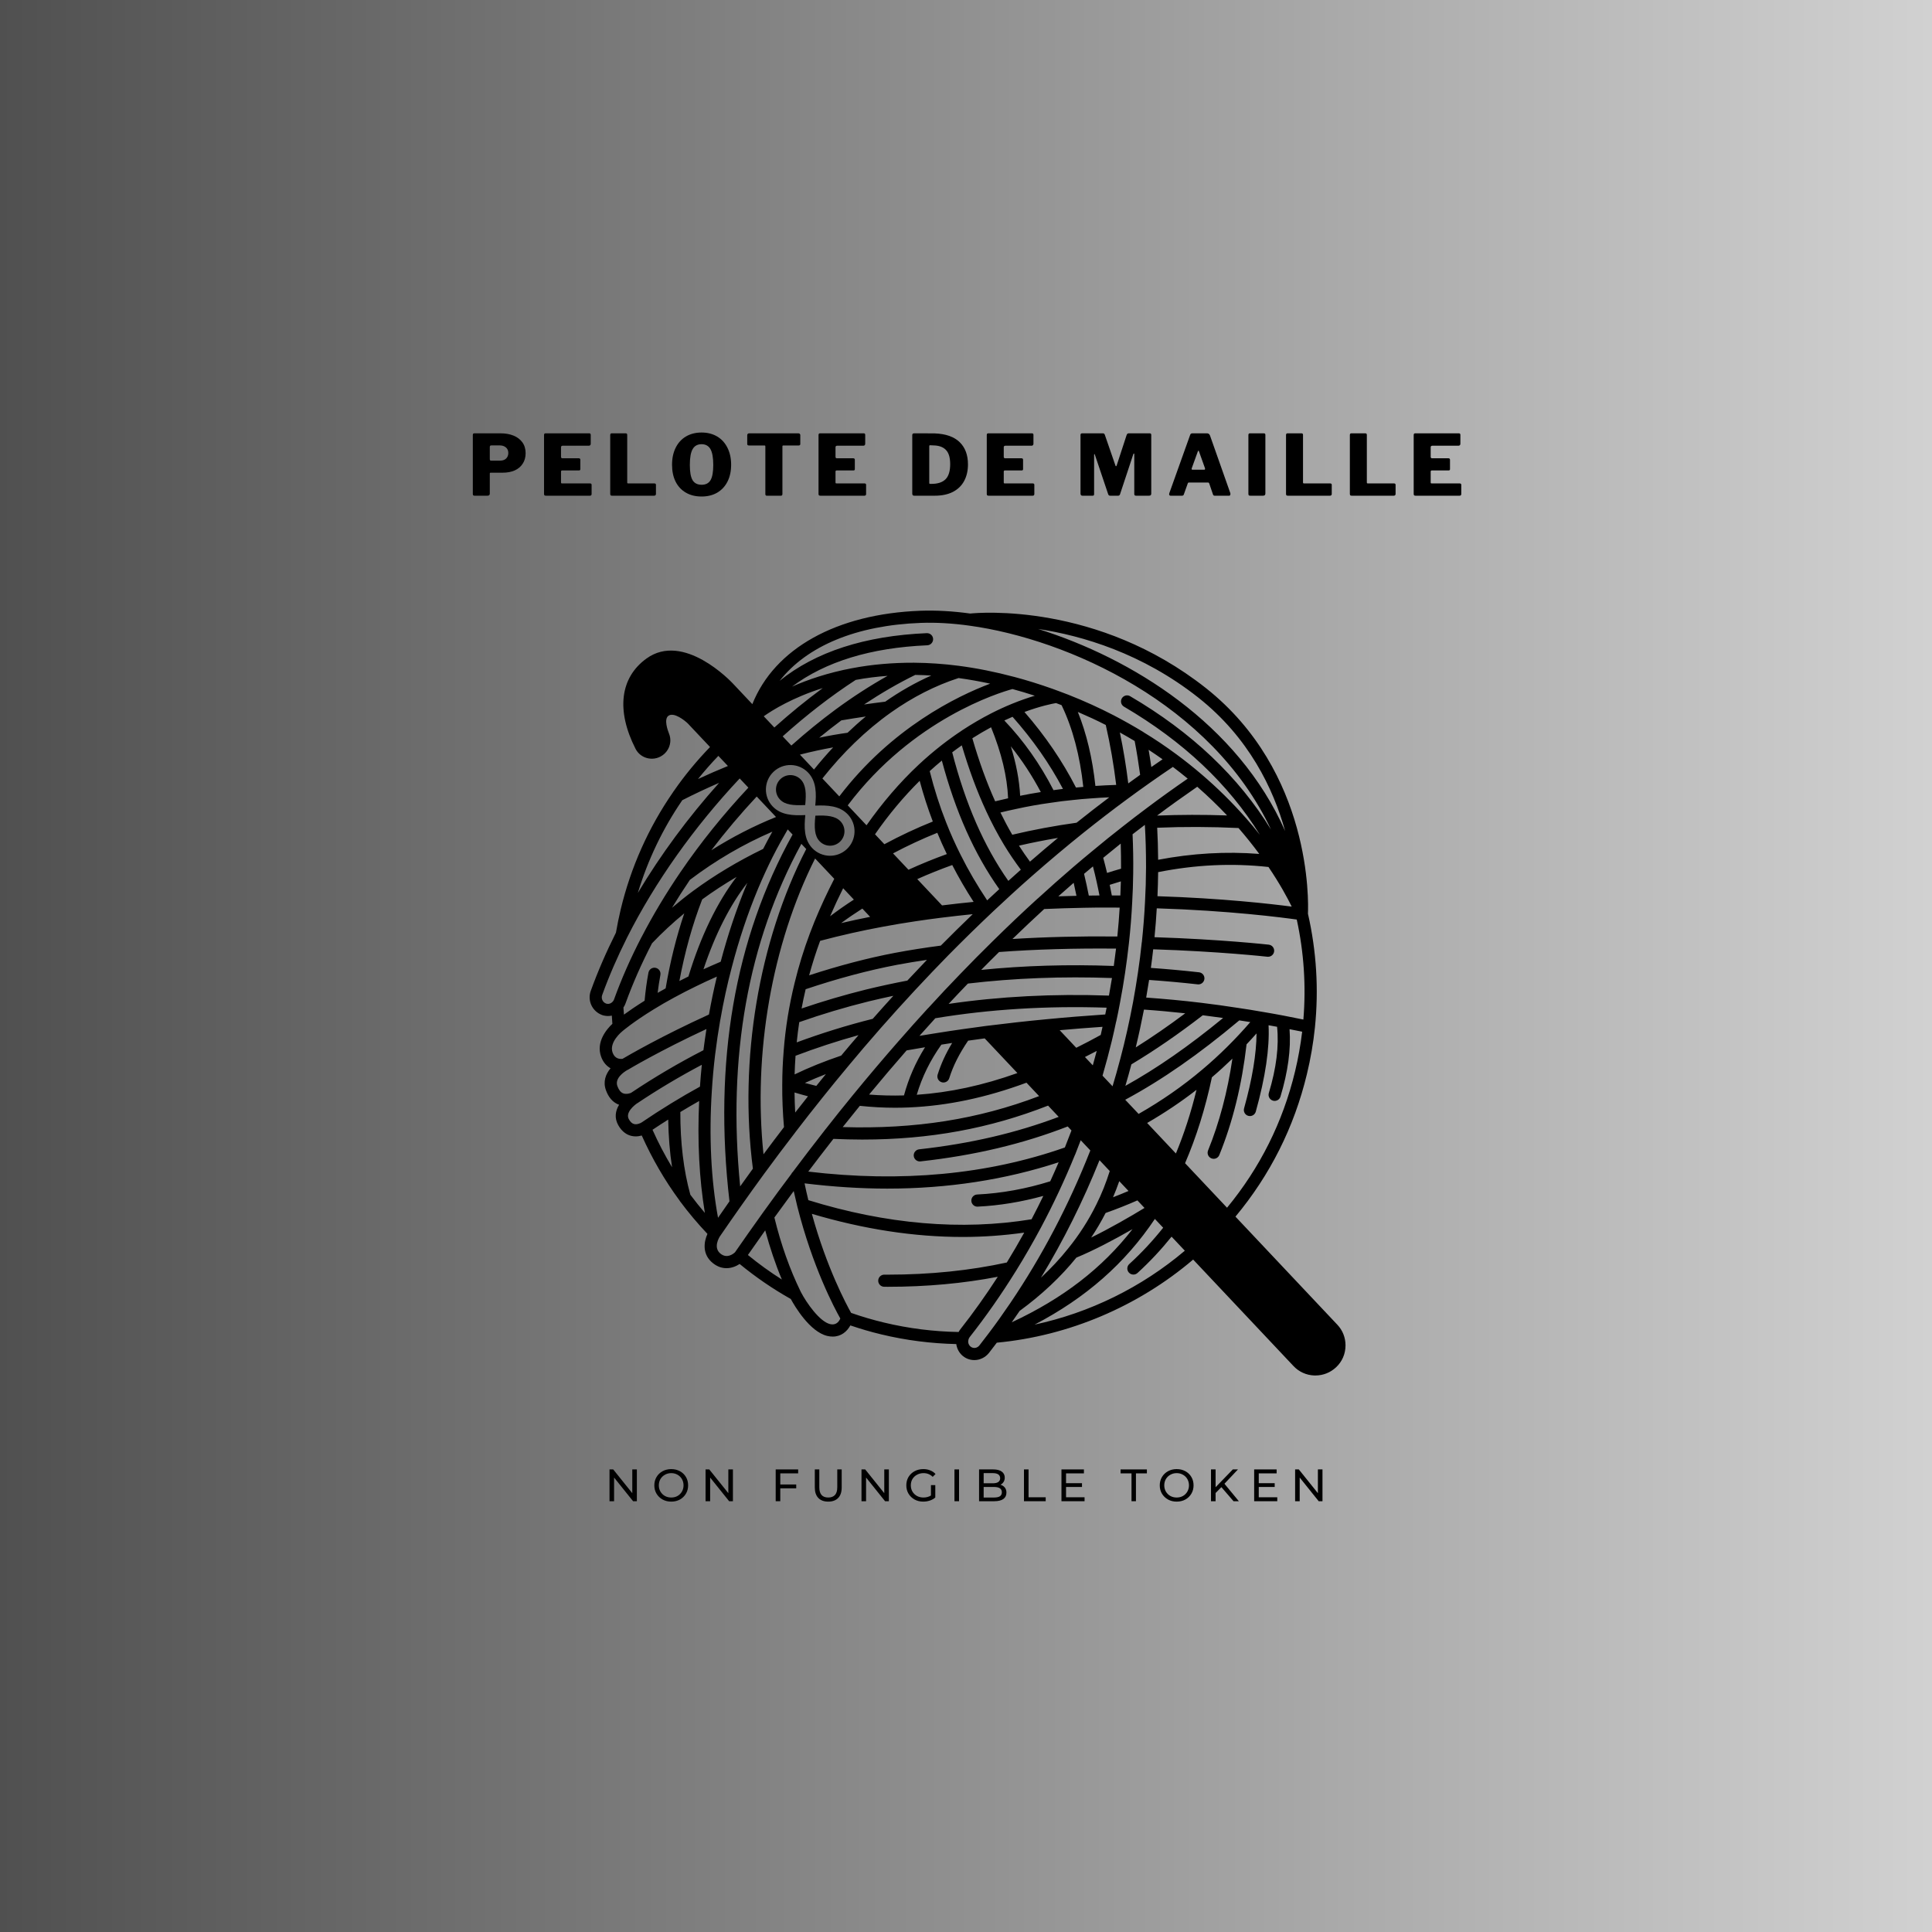 <svg xmlns="http://www.w3.org/2000/svg" xmlns:xlink="http://www.w3.org/1999/xlink" width="500" zoomAndPan="magnify" viewBox="0 0 375 375" height="500" preserveAspectRatio="xMidYMid meet" version="1.0"><defs><g/><linearGradient x1="0" gradientTransform="matrix(0.75, 0, 0, 0.75, 0, 0)" y1="0" x2="500" gradientUnits="userSpaceOnUse" y2="0" id="17640be4c5"><stop stop-opacity="1" stop-color="rgb(31.4%, 31.4%, 31.4%)" offset="0"/><stop stop-opacity="1" stop-color="rgb(31.596%, 31.596%, 31.596%)" offset="0.004"/><stop stop-opacity="1" stop-color="rgb(31.795%, 31.795%, 31.795%)" offset="0.008"/><stop stop-opacity="1" stop-color="rgb(31.992%, 31.992%, 31.992%)" offset="0.012"/><stop stop-opacity="1" stop-color="rgb(32.19%, 32.19%, 32.19%)" offset="0.016"/><stop stop-opacity="1" stop-color="rgb(32.387%, 32.387%, 32.387%)" offset="0.02"/><stop stop-opacity="1" stop-color="rgb(32.585%, 32.585%, 32.585%)" offset="0.023"/><stop stop-opacity="1" stop-color="rgb(32.782%, 32.782%, 32.782%)" offset="0.027"/><stop stop-opacity="1" stop-color="rgb(32.98%, 32.98%, 32.98%)" offset="0.031"/><stop stop-opacity="1" stop-color="rgb(33.177%, 33.177%, 33.177%)" offset="0.035"/><stop stop-opacity="1" stop-color="rgb(33.376%, 33.376%, 33.376%)" offset="0.039"/><stop stop-opacity="1" stop-color="rgb(33.572%, 33.572%, 33.572%)" offset="0.043"/><stop stop-opacity="1" stop-color="rgb(33.771%, 33.771%, 33.771%)" offset="0.047"/><stop stop-opacity="1" stop-color="rgb(33.968%, 33.968%, 33.968%)" offset="0.051"/><stop stop-opacity="1" stop-color="rgb(34.166%, 34.166%, 34.166%)" offset="0.055"/><stop stop-opacity="1" stop-color="rgb(34.363%, 34.363%, 34.363%)" offset="0.059"/><stop stop-opacity="1" stop-color="rgb(34.561%, 34.561%, 34.561%)" offset="0.062"/><stop stop-opacity="1" stop-color="rgb(34.758%, 34.758%, 34.758%)" offset="0.066"/><stop stop-opacity="1" stop-color="rgb(34.956%, 34.956%, 34.956%)" offset="0.07"/><stop stop-opacity="1" stop-color="rgb(35.155%, 35.155%, 35.155%)" offset="0.074"/><stop stop-opacity="1" stop-color="rgb(35.353%, 35.353%, 35.353%)" offset="0.078"/><stop stop-opacity="1" stop-color="rgb(35.55%, 35.55%, 35.55%)" offset="0.082"/><stop stop-opacity="1" stop-color="rgb(35.748%, 35.748%, 35.748%)" offset="0.086"/><stop stop-opacity="1" stop-color="rgb(35.945%, 35.945%, 35.945%)" offset="0.09"/><stop stop-opacity="1" stop-color="rgb(36.143%, 36.143%, 36.143%)" offset="0.094"/><stop stop-opacity="1" stop-color="rgb(36.34%, 36.34%, 36.34%)" offset="0.098"/><stop stop-opacity="1" stop-color="rgb(36.539%, 36.539%, 36.539%)" offset="0.102"/><stop stop-opacity="1" stop-color="rgb(36.736%, 36.736%, 36.736%)" offset="0.105"/><stop stop-opacity="1" stop-color="rgb(36.934%, 36.934%, 36.934%)" offset="0.109"/><stop stop-opacity="1" stop-color="rgb(37.131%, 37.131%, 37.131%)" offset="0.113"/><stop stop-opacity="1" stop-color="rgb(37.329%, 37.329%, 37.329%)" offset="0.117"/><stop stop-opacity="1" stop-color="rgb(37.526%, 37.526%, 37.526%)" offset="0.121"/><stop stop-opacity="1" stop-color="rgb(37.724%, 37.724%, 37.724%)" offset="0.125"/><stop stop-opacity="1" stop-color="rgb(37.921%, 37.921%, 37.921%)" offset="0.129"/><stop stop-opacity="1" stop-color="rgb(38.12%, 38.12%, 38.12%)" offset="0.133"/><stop stop-opacity="1" stop-color="rgb(38.316%, 38.316%, 38.316%)" offset="0.137"/><stop stop-opacity="1" stop-color="rgb(38.515%, 38.515%, 38.515%)" offset="0.141"/><stop stop-opacity="1" stop-color="rgb(38.712%, 38.712%, 38.712%)" offset="0.145"/><stop stop-opacity="1" stop-color="rgb(38.91%, 38.91%, 38.91%)" offset="0.148"/><stop stop-opacity="1" stop-color="rgb(39.107%, 39.107%, 39.107%)" offset="0.152"/><stop stop-opacity="1" stop-color="rgb(39.305%, 39.305%, 39.305%)" offset="0.156"/><stop stop-opacity="1" stop-color="rgb(39.502%, 39.502%, 39.502%)" offset="0.16"/><stop stop-opacity="1" stop-color="rgb(39.7%, 39.7%, 39.7%)" offset="0.164"/><stop stop-opacity="1" stop-color="rgb(39.897%, 39.897%, 39.897%)" offset="0.168"/><stop stop-opacity="1" stop-color="rgb(40.096%, 40.096%, 40.096%)" offset="0.172"/><stop stop-opacity="1" stop-color="rgb(40.292%, 40.292%, 40.292%)" offset="0.176"/><stop stop-opacity="1" stop-color="rgb(40.491%, 40.491%, 40.491%)" offset="0.18"/><stop stop-opacity="1" stop-color="rgb(40.689%, 40.689%, 40.689%)" offset="0.184"/><stop stop-opacity="1" stop-color="rgb(40.887%, 40.887%, 40.887%)" offset="0.188"/><stop stop-opacity="1" stop-color="rgb(41.084%, 41.084%, 41.084%)" offset="0.191"/><stop stop-opacity="1" stop-color="rgb(41.283%, 41.283%, 41.283%)" offset="0.195"/><stop stop-opacity="1" stop-color="rgb(41.479%, 41.479%, 41.479%)" offset="0.199"/><stop stop-opacity="1" stop-color="rgb(41.678%, 41.678%, 41.678%)" offset="0.203"/><stop stop-opacity="1" stop-color="rgb(41.875%, 41.875%, 41.875%)" offset="0.207"/><stop stop-opacity="1" stop-color="rgb(42.073%, 42.073%, 42.073%)" offset="0.211"/><stop stop-opacity="1" stop-color="rgb(42.27%, 42.27%, 42.27%)" offset="0.215"/><stop stop-opacity="1" stop-color="rgb(42.468%, 42.468%, 42.468%)" offset="0.219"/><stop stop-opacity="1" stop-color="rgb(42.665%, 42.665%, 42.665%)" offset="0.223"/><stop stop-opacity="1" stop-color="rgb(42.863%, 42.863%, 42.863%)" offset="0.227"/><stop stop-opacity="1" stop-color="rgb(43.06%, 43.06%, 43.06%)" offset="0.23"/><stop stop-opacity="1" stop-color="rgb(43.259%, 43.259%, 43.259%)" offset="0.234"/><stop stop-opacity="1" stop-color="rgb(43.456%, 43.456%, 43.456%)" offset="0.238"/><stop stop-opacity="1" stop-color="rgb(43.654%, 43.654%, 43.654%)" offset="0.242"/><stop stop-opacity="1" stop-color="rgb(43.851%, 43.851%, 43.851%)" offset="0.246"/><stop stop-opacity="1" stop-color="rgb(44.049%, 44.049%, 44.049%)" offset="0.25"/><stop stop-opacity="1" stop-color="rgb(44.246%, 44.246%, 44.246%)" offset="0.254"/><stop stop-opacity="1" stop-color="rgb(44.444%, 44.444%, 44.444%)" offset="0.258"/><stop stop-opacity="1" stop-color="rgb(44.641%, 44.641%, 44.641%)" offset="0.262"/><stop stop-opacity="1" stop-color="rgb(44.839%, 44.839%, 44.839%)" offset="0.266"/><stop stop-opacity="1" stop-color="rgb(45.036%, 45.036%, 45.036%)" offset="0.27"/><stop stop-opacity="1" stop-color="rgb(45.235%, 45.235%, 45.235%)" offset="0.273"/><stop stop-opacity="1" stop-color="rgb(45.432%, 45.432%, 45.432%)" offset="0.277"/><stop stop-opacity="1" stop-color="rgb(45.63%, 45.63%, 45.63%)" offset="0.281"/><stop stop-opacity="1" stop-color="rgb(45.827%, 45.827%, 45.827%)" offset="0.285"/><stop stop-opacity="1" stop-color="rgb(46.025%, 46.025%, 46.025%)" offset="0.289"/><stop stop-opacity="1" stop-color="rgb(46.223%, 46.223%, 46.223%)" offset="0.293"/><stop stop-opacity="1" stop-color="rgb(46.422%, 46.422%, 46.422%)" offset="0.297"/><stop stop-opacity="1" stop-color="rgb(46.619%, 46.619%, 46.619%)" offset="0.301"/><stop stop-opacity="1" stop-color="rgb(46.817%, 46.817%, 46.817%)" offset="0.305"/><stop stop-opacity="1" stop-color="rgb(47.014%, 47.014%, 47.014%)" offset="0.309"/><stop stop-opacity="1" stop-color="rgb(47.212%, 47.212%, 47.212%)" offset="0.312"/><stop stop-opacity="1" stop-color="rgb(47.409%, 47.409%, 47.409%)" offset="0.316"/><stop stop-opacity="1" stop-color="rgb(47.607%, 47.607%, 47.607%)" offset="0.32"/><stop stop-opacity="1" stop-color="rgb(47.804%, 47.804%, 47.804%)" offset="0.324"/><stop stop-opacity="1" stop-color="rgb(48.003%, 48.003%, 48.003%)" offset="0.328"/><stop stop-opacity="1" stop-color="rgb(48.199%, 48.199%, 48.199%)" offset="0.332"/><stop stop-opacity="1" stop-color="rgb(48.398%, 48.398%, 48.398%)" offset="0.336"/><stop stop-opacity="1" stop-color="rgb(48.595%, 48.595%, 48.595%)" offset="0.34"/><stop stop-opacity="1" stop-color="rgb(48.793%, 48.793%, 48.793%)" offset="0.344"/><stop stop-opacity="1" stop-color="rgb(48.99%, 48.99%, 48.99%)" offset="0.348"/><stop stop-opacity="1" stop-color="rgb(49.188%, 49.188%, 49.188%)" offset="0.352"/><stop stop-opacity="1" stop-color="rgb(49.385%, 49.385%, 49.385%)" offset="0.355"/><stop stop-opacity="1" stop-color="rgb(49.583%, 49.583%, 49.583%)" offset="0.359"/><stop stop-opacity="1" stop-color="rgb(49.78%, 49.78%, 49.78%)" offset="0.363"/><stop stop-opacity="1" stop-color="rgb(49.979%, 49.979%, 49.979%)" offset="0.367"/><stop stop-opacity="1" stop-color="rgb(50.175%, 50.175%, 50.175%)" offset="0.371"/><stop stop-opacity="1" stop-color="rgb(50.374%, 50.374%, 50.374%)" offset="0.375"/><stop stop-opacity="1" stop-color="rgb(50.571%, 50.571%, 50.571%)" offset="0.379"/><stop stop-opacity="1" stop-color="rgb(50.769%, 50.769%, 50.769%)" offset="0.383"/><stop stop-opacity="1" stop-color="rgb(50.966%, 50.966%, 50.966%)" offset="0.387"/><stop stop-opacity="1" stop-color="rgb(51.164%, 51.164%, 51.164%)" offset="0.391"/><stop stop-opacity="1" stop-color="rgb(51.361%, 51.361%, 51.361%)" offset="0.395"/><stop stop-opacity="1" stop-color="rgb(51.559%, 51.559%, 51.559%)" offset="0.398"/><stop stop-opacity="1" stop-color="rgb(51.758%, 51.758%, 51.758%)" offset="0.402"/><stop stop-opacity="1" stop-color="rgb(51.956%, 51.956%, 51.956%)" offset="0.406"/><stop stop-opacity="1" stop-color="rgb(52.153%, 52.153%, 52.153%)" offset="0.41"/><stop stop-opacity="1" stop-color="rgb(52.351%, 52.351%, 52.351%)" offset="0.414"/><stop stop-opacity="1" stop-color="rgb(52.548%, 52.548%, 52.548%)" offset="0.418"/><stop stop-opacity="1" stop-color="rgb(52.747%, 52.747%, 52.747%)" offset="0.422"/><stop stop-opacity="1" stop-color="rgb(52.943%, 52.943%, 52.943%)" offset="0.426"/><stop stop-opacity="1" stop-color="rgb(53.142%, 53.142%, 53.142%)" offset="0.43"/><stop stop-opacity="1" stop-color="rgb(53.339%, 53.339%, 53.339%)" offset="0.434"/><stop stop-opacity="1" stop-color="rgb(53.537%, 53.537%, 53.537%)" offset="0.438"/><stop stop-opacity="1" stop-color="rgb(53.734%, 53.734%, 53.734%)" offset="0.441"/><stop stop-opacity="1" stop-color="rgb(53.932%, 53.932%, 53.932%)" offset="0.445"/><stop stop-opacity="1" stop-color="rgb(54.129%, 54.129%, 54.129%)" offset="0.449"/><stop stop-opacity="1" stop-color="rgb(54.327%, 54.327%, 54.327%)" offset="0.453"/><stop stop-opacity="1" stop-color="rgb(54.524%, 54.524%, 54.524%)" offset="0.457"/><stop stop-opacity="1" stop-color="rgb(54.723%, 54.723%, 54.723%)" offset="0.461"/><stop stop-opacity="1" stop-color="rgb(54.919%, 54.919%, 54.919%)" offset="0.465"/><stop stop-opacity="1" stop-color="rgb(55.118%, 55.118%, 55.118%)" offset="0.469"/><stop stop-opacity="1" stop-color="rgb(55.315%, 55.315%, 55.315%)" offset="0.473"/><stop stop-opacity="1" stop-color="rgb(55.513%, 55.513%, 55.513%)" offset="0.477"/><stop stop-opacity="1" stop-color="rgb(55.71%, 55.71%, 55.71%)" offset="0.48"/><stop stop-opacity="1" stop-color="rgb(55.908%, 55.908%, 55.908%)" offset="0.484"/><stop stop-opacity="1" stop-color="rgb(56.105%, 56.105%, 56.105%)" offset="0.488"/><stop stop-opacity="1" stop-color="rgb(56.303%, 56.303%, 56.303%)" offset="0.492"/><stop stop-opacity="1" stop-color="rgb(56.5%, 56.5%, 56.5%)" offset="0.496"/><stop stop-opacity="1" stop-color="rgb(56.699%, 56.699%, 56.699%)" offset="0.5"/><stop stop-opacity="1" stop-color="rgb(56.895%, 56.895%, 56.895%)" offset="0.504"/><stop stop-opacity="1" stop-color="rgb(57.094%, 57.094%, 57.094%)" offset="0.508"/><stop stop-opacity="1" stop-color="rgb(57.292%, 57.292%, 57.292%)" offset="0.512"/><stop stop-opacity="1" stop-color="rgb(57.491%, 57.491%, 57.491%)" offset="0.516"/><stop stop-opacity="1" stop-color="rgb(57.687%, 57.687%, 57.687%)" offset="0.52"/><stop stop-opacity="1" stop-color="rgb(57.886%, 57.886%, 57.886%)" offset="0.523"/><stop stop-opacity="1" stop-color="rgb(58.083%, 58.083%, 58.083%)" offset="0.527"/><stop stop-opacity="1" stop-color="rgb(58.281%, 58.281%, 58.281%)" offset="0.531"/><stop stop-opacity="1" stop-color="rgb(58.478%, 58.478%, 58.478%)" offset="0.535"/><stop stop-opacity="1" stop-color="rgb(58.676%, 58.676%, 58.676%)" offset="0.539"/><stop stop-opacity="1" stop-color="rgb(58.873%, 58.873%, 58.873%)" offset="0.543"/><stop stop-opacity="1" stop-color="rgb(59.071%, 59.071%, 59.071%)" offset="0.547"/><stop stop-opacity="1" stop-color="rgb(59.268%, 59.268%, 59.268%)" offset="0.551"/><stop stop-opacity="1" stop-color="rgb(59.467%, 59.467%, 59.467%)" offset="0.555"/><stop stop-opacity="1" stop-color="rgb(59.663%, 59.663%, 59.663%)" offset="0.559"/><stop stop-opacity="1" stop-color="rgb(59.862%, 59.862%, 59.862%)" offset="0.562"/><stop stop-opacity="1" stop-color="rgb(60.059%, 60.059%, 60.059%)" offset="0.566"/><stop stop-opacity="1" stop-color="rgb(60.257%, 60.257%, 60.257%)" offset="0.57"/><stop stop-opacity="1" stop-color="rgb(60.454%, 60.454%, 60.454%)" offset="0.574"/><stop stop-opacity="1" stop-color="rgb(60.652%, 60.652%, 60.652%)" offset="0.578"/><stop stop-opacity="1" stop-color="rgb(60.849%, 60.849%, 60.849%)" offset="0.582"/><stop stop-opacity="1" stop-color="rgb(61.047%, 61.047%, 61.047%)" offset="0.586"/><stop stop-opacity="1" stop-color="rgb(61.244%, 61.244%, 61.244%)" offset="0.59"/><stop stop-opacity="1" stop-color="rgb(61.443%, 61.443%, 61.443%)" offset="0.594"/><stop stop-opacity="1" stop-color="rgb(61.639%, 61.639%, 61.639%)" offset="0.598"/><stop stop-opacity="1" stop-color="rgb(61.838%, 61.838%, 61.838%)" offset="0.602"/><stop stop-opacity="1" stop-color="rgb(62.035%, 62.035%, 62.035%)" offset="0.605"/><stop stop-opacity="1" stop-color="rgb(62.233%, 62.233%, 62.233%)" offset="0.609"/><stop stop-opacity="1" stop-color="rgb(62.43%, 62.43%, 62.43%)" offset="0.613"/><stop stop-opacity="1" stop-color="rgb(62.628%, 62.628%, 62.628%)" offset="0.617"/><stop stop-opacity="1" stop-color="rgb(62.827%, 62.827%, 62.827%)" offset="0.621"/><stop stop-opacity="1" stop-color="rgb(63.025%, 63.025%, 63.025%)" offset="0.625"/><stop stop-opacity="1" stop-color="rgb(63.222%, 63.222%, 63.222%)" offset="0.629"/><stop stop-opacity="1" stop-color="rgb(63.42%, 63.42%, 63.42%)" offset="0.633"/><stop stop-opacity="1" stop-color="rgb(63.617%, 63.617%, 63.617%)" offset="0.637"/><stop stop-opacity="1" stop-color="rgb(63.815%, 63.815%, 63.815%)" offset="0.641"/><stop stop-opacity="1" stop-color="rgb(64.012%, 64.012%, 64.012%)" offset="0.645"/><stop stop-opacity="1" stop-color="rgb(64.211%, 64.211%, 64.211%)" offset="0.648"/><stop stop-opacity="1" stop-color="rgb(64.407%, 64.407%, 64.407%)" offset="0.652"/><stop stop-opacity="1" stop-color="rgb(64.606%, 64.606%, 64.606%)" offset="0.656"/><stop stop-opacity="1" stop-color="rgb(64.803%, 64.803%, 64.803%)" offset="0.66"/><stop stop-opacity="1" stop-color="rgb(65.001%, 65.001%, 65.001%)" offset="0.664"/><stop stop-opacity="1" stop-color="rgb(65.198%, 65.198%, 65.198%)" offset="0.668"/><stop stop-opacity="1" stop-color="rgb(65.396%, 65.396%, 65.396%)" offset="0.672"/><stop stop-opacity="1" stop-color="rgb(65.593%, 65.593%, 65.593%)" offset="0.676"/><stop stop-opacity="1" stop-color="rgb(65.791%, 65.791%, 65.791%)" offset="0.68"/><stop stop-opacity="1" stop-color="rgb(65.988%, 65.988%, 65.988%)" offset="0.684"/><stop stop-opacity="1" stop-color="rgb(66.187%, 66.187%, 66.187%)" offset="0.688"/><stop stop-opacity="1" stop-color="rgb(66.383%, 66.383%, 66.383%)" offset="0.691"/><stop stop-opacity="1" stop-color="rgb(66.582%, 66.582%, 66.582%)" offset="0.695"/><stop stop-opacity="1" stop-color="rgb(66.779%, 66.779%, 66.779%)" offset="0.699"/><stop stop-opacity="1" stop-color="rgb(66.977%, 66.977%, 66.977%)" offset="0.703"/><stop stop-opacity="1" stop-color="rgb(67.174%, 67.174%, 67.174%)" offset="0.707"/><stop stop-opacity="1" stop-color="rgb(67.372%, 67.372%, 67.372%)" offset="0.711"/><stop stop-opacity="1" stop-color="rgb(67.569%, 67.569%, 67.569%)" offset="0.715"/><stop stop-opacity="1" stop-color="rgb(67.767%, 67.767%, 67.767%)" offset="0.719"/><stop stop-opacity="1" stop-color="rgb(67.964%, 67.964%, 67.964%)" offset="0.723"/><stop stop-opacity="1" stop-color="rgb(68.163%, 68.163%, 68.163%)" offset="0.727"/><stop stop-opacity="1" stop-color="rgb(68.361%, 68.361%, 68.361%)" offset="0.73"/><stop stop-opacity="1" stop-color="rgb(68.559%, 68.559%, 68.559%)" offset="0.734"/><stop stop-opacity="1" stop-color="rgb(68.756%, 68.756%, 68.756%)" offset="0.738"/><stop stop-opacity="1" stop-color="rgb(68.954%, 68.954%, 68.954%)" offset="0.742"/><stop stop-opacity="1" stop-color="rgb(69.151%, 69.151%, 69.151%)" offset="0.746"/><stop stop-opacity="1" stop-color="rgb(69.35%, 69.35%, 69.35%)" offset="0.75"/><stop stop-opacity="1" stop-color="rgb(69.547%, 69.547%, 69.547%)" offset="0.754"/><stop stop-opacity="1" stop-color="rgb(69.745%, 69.745%, 69.745%)" offset="0.758"/><stop stop-opacity="1" stop-color="rgb(69.942%, 69.942%, 69.942%)" offset="0.762"/><stop stop-opacity="1" stop-color="rgb(70.14%, 70.14%, 70.14%)" offset="0.766"/><stop stop-opacity="1" stop-color="rgb(70.337%, 70.337%, 70.337%)" offset="0.77"/><stop stop-opacity="1" stop-color="rgb(70.535%, 70.535%, 70.535%)" offset="0.773"/><stop stop-opacity="1" stop-color="rgb(70.732%, 70.732%, 70.732%)" offset="0.777"/><stop stop-opacity="1" stop-color="rgb(70.93%, 70.93%, 70.93%)" offset="0.781"/><stop stop-opacity="1" stop-color="rgb(71.127%, 71.127%, 71.127%)" offset="0.785"/><stop stop-opacity="1" stop-color="rgb(71.326%, 71.326%, 71.326%)" offset="0.789"/><stop stop-opacity="1" stop-color="rgb(71.523%, 71.523%, 71.523%)" offset="0.793"/><stop stop-opacity="1" stop-color="rgb(71.721%, 71.721%, 71.721%)" offset="0.797"/><stop stop-opacity="1" stop-color="rgb(71.918%, 71.918%, 71.918%)" offset="0.801"/><stop stop-opacity="1" stop-color="rgb(72.116%, 72.116%, 72.116%)" offset="0.805"/><stop stop-opacity="1" stop-color="rgb(72.313%, 72.313%, 72.313%)" offset="0.809"/><stop stop-opacity="1" stop-color="rgb(72.511%, 72.511%, 72.511%)" offset="0.812"/><stop stop-opacity="1" stop-color="rgb(72.708%, 72.708%, 72.708%)" offset="0.816"/><stop stop-opacity="1" stop-color="rgb(72.906%, 72.906%, 72.906%)" offset="0.82"/><stop stop-opacity="1" stop-color="rgb(73.103%, 73.103%, 73.103%)" offset="0.824"/><stop stop-opacity="1" stop-color="rgb(73.302%, 73.302%, 73.302%)" offset="0.828"/><stop stop-opacity="1" stop-color="rgb(73.5%, 73.5%, 73.5%)" offset="0.832"/><stop stop-opacity="1" stop-color="rgb(73.698%, 73.698%, 73.698%)" offset="0.836"/><stop stop-opacity="1" stop-color="rgb(73.895%, 73.895%, 73.895%)" offset="0.84"/><stop stop-opacity="1" stop-color="rgb(74.094%, 74.094%, 74.094%)" offset="0.844"/><stop stop-opacity="1" stop-color="rgb(74.29%, 74.29%, 74.29%)" offset="0.848"/><stop stop-opacity="1" stop-color="rgb(74.489%, 74.489%, 74.489%)" offset="0.852"/><stop stop-opacity="1" stop-color="rgb(74.686%, 74.686%, 74.686%)" offset="0.855"/><stop stop-opacity="1" stop-color="rgb(74.884%, 74.884%, 74.884%)" offset="0.859"/><stop stop-opacity="1" stop-color="rgb(75.081%, 75.081%, 75.081%)" offset="0.863"/><stop stop-opacity="1" stop-color="rgb(75.279%, 75.279%, 75.279%)" offset="0.867"/><stop stop-opacity="1" stop-color="rgb(75.476%, 75.476%, 75.476%)" offset="0.871"/><stop stop-opacity="1" stop-color="rgb(75.674%, 75.674%, 75.674%)" offset="0.875"/><stop stop-opacity="1" stop-color="rgb(75.871%, 75.871%, 75.871%)" offset="0.879"/><stop stop-opacity="1" stop-color="rgb(76.07%, 76.07%, 76.07%)" offset="0.883"/><stop stop-opacity="1" stop-color="rgb(76.266%, 76.266%, 76.266%)" offset="0.887"/><stop stop-opacity="1" stop-color="rgb(76.465%, 76.465%, 76.465%)" offset="0.891"/><stop stop-opacity="1" stop-color="rgb(76.662%, 76.662%, 76.662%)" offset="0.895"/><stop stop-opacity="1" stop-color="rgb(76.86%, 76.86%, 76.86%)" offset="0.898"/><stop stop-opacity="1" stop-color="rgb(77.057%, 77.057%, 77.057%)" offset="0.902"/><stop stop-opacity="1" stop-color="rgb(77.255%, 77.255%, 77.255%)" offset="0.906"/><stop stop-opacity="1" stop-color="rgb(77.452%, 77.452%, 77.452%)" offset="0.91"/><stop stop-opacity="1" stop-color="rgb(77.65%, 77.65%, 77.65%)" offset="0.914"/><stop stop-opacity="1" stop-color="rgb(77.847%, 77.847%, 77.847%)" offset="0.918"/><stop stop-opacity="1" stop-color="rgb(78.046%, 78.046%, 78.046%)" offset="0.922"/><stop stop-opacity="1" stop-color="rgb(78.242%, 78.242%, 78.242%)" offset="0.926"/><stop stop-opacity="1" stop-color="rgb(78.441%, 78.441%, 78.441%)" offset="0.93"/><stop stop-opacity="1" stop-color="rgb(78.638%, 78.638%, 78.638%)" offset="0.934"/><stop stop-opacity="1" stop-color="rgb(78.836%, 78.836%, 78.836%)" offset="0.938"/><stop stop-opacity="1" stop-color="rgb(79.034%, 79.034%, 79.034%)" offset="0.941"/><stop stop-opacity="1" stop-color="rgb(79.233%, 79.233%, 79.233%)" offset="0.945"/><stop stop-opacity="1" stop-color="rgb(79.43%, 79.43%, 79.43%)" offset="0.949"/><stop stop-opacity="1" stop-color="rgb(79.628%, 79.628%, 79.628%)" offset="0.953"/><stop stop-opacity="1" stop-color="rgb(79.825%, 79.825%, 79.825%)" offset="0.957"/><stop stop-opacity="1" stop-color="rgb(80.023%, 80.023%, 80.023%)" offset="0.961"/><stop stop-opacity="1" stop-color="rgb(80.22%, 80.22%, 80.22%)" offset="0.965"/><stop stop-opacity="1" stop-color="rgb(80.418%, 80.418%, 80.418%)" offset="0.969"/><stop stop-opacity="1" stop-color="rgb(80.615%, 80.615%, 80.615%)" offset="0.973"/><stop stop-opacity="1" stop-color="rgb(80.814%, 80.814%, 80.814%)" offset="0.977"/><stop stop-opacity="1" stop-color="rgb(81.01%, 81.01%, 81.01%)" offset="0.98"/><stop stop-opacity="1" stop-color="rgb(81.209%, 81.209%, 81.209%)" offset="0.984"/><stop stop-opacity="1" stop-color="rgb(81.406%, 81.406%, 81.406%)" offset="0.988"/><stop stop-opacity="1" stop-color="rgb(81.604%, 81.604%, 81.604%)" offset="0.992"/><stop stop-opacity="1" stop-color="rgb(81.801%, 81.801%, 81.801%)" offset="0.996"/><stop stop-opacity="1" stop-color="rgb(81.999%, 81.999%, 81.999%)" offset="1"/></linearGradient><clipPath id="ddf1c19d75"><path d="M 236.633 240.359 L 251.402 240.359 L 251.402 256.25 L 236.633 256.25 Z M 236.633 240.359 " clip-rule="nonzero"/></clipPath><clipPath id="eb7c98901d"><path d="M 246.898 254.758 C 245.176 250.109 249 251.535 249.523 252.207 C 249.75 252.434 249.824 252.809 249.676 253.035 C 249.602 253.258 249.148 253.484 248.773 253.41 C 248.176 253.41 246.676 252.359 246.449 251.832 C 246.301 251.535 246.375 251.008 246.523 250.859 C 246.676 250.707 247.125 250.633 247.352 250.707 C 247.801 250.934 248.324 251.832 248.477 252.434 C 248.699 252.883 248.852 253.484 248.625 253.785 C 248.551 254.008 248.102 254.082 247.801 254.008 C 247.273 253.785 245.852 251.457 246 251.234 C 246.227 251.008 247.426 251.91 248.102 251.758 C 248.773 251.609 249.449 250.035 250.051 249.957 C 250.426 249.883 250.949 250.109 251.023 250.41 C 251.176 250.707 250.875 251.758 250.648 251.832 C 250.352 251.832 249.227 250.484 249.301 250.184 C 249.375 249.957 250.051 249.809 250.051 249.734 C 250.051 249.734 249.301 249.883 249.301 249.957 C 249.301 250.109 250.125 250.258 250.125 250.484 C 250.199 250.707 249.898 251.234 249.676 251.383 C 249.301 251.457 248.477 250.559 248.023 250.633 C 247.801 250.707 247.426 251.082 247.426 251.234 C 247.5 251.383 248.023 251.758 248.102 251.684 C 248.25 251.609 247.727 250.859 247.875 250.707 C 248.023 250.633 249 250.934 249.148 251.309 C 249.375 252.059 247.574 254.984 246.449 255.582 C 245.699 255.957 244.352 255.957 243.898 255.434 C 243.301 254.91 243.227 252.285 243.602 251.984 C 243.898 251.832 244.875 252.508 245.398 252.957 C 246 253.41 246.898 254.383 246.824 254.684 C 246.75 254.832 246.301 254.91 246.074 254.758 C 245.773 254.609 245.25 253.559 245.398 253.332 C 245.477 253.035 246.375 252.883 246.676 253.109 C 247.051 253.258 247.426 254.383 247.273 254.758 C 247.125 255.059 246.449 255.434 246.148 255.285 C 245.699 255.059 246 253.41 245.324 252.734 C 244.5 251.832 241.352 251.535 240.75 250.859 C 240.523 250.484 240.375 250.109 240.449 249.883 C 240.602 249.66 240.898 249.359 241.199 249.434 C 241.801 249.508 243.602 251.383 243.523 251.984 C 243.523 252.359 242.852 252.883 242.398 252.809 C 241.648 252.734 239.625 250.332 239.699 249.809 C 239.773 249.508 240.375 249.285 240.75 249.434 C 241.352 249.582 241.949 251.234 242.773 251.91 C 243.676 252.66 246 253.859 246.148 253.785 C 246.227 253.633 244.273 252.434 243.898 251.684 C 243.676 251.16 243.824 250.035 243.75 250.035 C 243.676 250.035 243.523 251.008 243.523 251.008 C 243.523 251.008 243.523 250.184 243.75 250.035 C 243.977 249.883 244.426 249.957 244.727 250.184 C 245.25 250.559 246.227 252.207 246.074 252.809 C 246 253.184 245.398 253.559 244.949 253.484 C 244.051 253.258 241.273 249.285 241.426 248.535 C 241.426 248.234 241.875 247.934 242.176 248.008 C 242.551 248.082 243.375 249.359 243.375 249.957 C 243.375 250.332 242.852 251.082 242.625 251.082 C 242.398 251.008 241.801 249.434 242.023 249.059 C 242.25 248.684 243.824 248.535 244.199 248.91 C 244.5 249.207 244.5 250.707 244.199 251.008 C 244.051 251.234 243.602 251.309 243.375 251.16 C 243 250.785 242.852 247.785 243.301 247.41 C 243.523 247.184 244.125 247.258 244.426 247.484 C 244.875 247.785 245.477 249.359 245.398 249.957 C 245.324 250.41 244.727 251.082 244.574 251.008 C 244.273 250.934 243.977 249.059 244.199 248.684 C 244.352 248.457 244.949 248.383 245.102 248.535 C 245.25 248.684 244.574 250.184 244.426 250.184 C 244.199 250.184 243.824 247.633 244.125 247.184 C 244.352 246.957 245.023 246.957 245.25 247.109 C 245.551 247.332 245.551 248.91 245.551 248.91 C 245.551 248.91 245.102 246.957 245.25 246.883 C 245.398 246.809 246.301 247.559 246.301 247.859 C 246.301 248.16 245.699 248.684 245.625 248.684 C 245.477 248.609 245.551 247.859 245.699 247.785 C 245.926 247.633 246.824 248.16 246.898 248.082 C 246.898 247.934 244.949 246.809 245.023 246.66 C 245.023 246.508 245.625 246.434 245.773 246.582 C 246 246.809 246.074 247.707 245.926 248.082 C 245.699 248.309 245.176 248.609 244.727 248.457 C 244.051 248.309 243 246.734 242.324 245.609 C 241.5 244.332 240.074 242.082 240.301 241.258 C 240.449 240.883 241.125 240.434 241.574 240.582 C 242.25 240.809 243.523 243.809 243.375 244.484 C 243.301 244.785 242.926 245.008 242.773 244.934 C 242.551 244.859 242.25 243.508 242.398 243.285 C 242.551 243.133 243.148 243.133 243.375 243.285 C 243.824 243.734 243.824 246.809 243.301 247.332 C 243.074 247.559 242.398 247.559 242.102 247.332 C 241.727 247.109 241.5 246.133 241.426 245.457 C 241.273 244.785 241.125 243.734 241.352 243.285 C 241.5 242.984 241.949 242.609 242.176 242.684 C 242.699 242.91 243.449 246.434 243.074 246.957 C 242.926 247.184 242.398 247.184 242.102 247.035 C 241.5 246.734 240.523 245.234 240.449 244.633 C 240.375 244.258 240.523 243.809 240.75 243.66 C 240.898 243.582 241.352 243.582 241.574 243.734 C 242.023 244.184 242.25 246.883 241.875 247.184 C 241.648 247.41 241.051 247.258 240.824 247.035 C 240.449 246.66 240.227 245.535 240.301 245.008 C 240.449 244.707 240.75 244.332 240.977 244.258 C 241.199 244.184 241.574 244.332 241.727 244.633 C 242.102 245.16 242.398 247.484 242.023 247.785 C 241.875 248.008 241.352 247.859 241.051 247.633 C 240.523 247.258 239.551 245.758 239.625 245.082 C 239.625 244.633 240.227 243.957 240.449 243.957 C 240.824 244.109 241.5 248.008 241.125 248.383 C 240.898 248.609 240.449 248.457 240.148 248.309 C 239.625 247.934 238.801 246.582 238.875 245.984 C 238.949 245.609 239.625 244.934 239.926 245.008 C 240.301 245.16 240.824 248.383 240.449 248.758 C 240.301 248.91 239.773 248.758 239.477 248.535 C 239.102 248.16 238.426 247.035 238.648 246.66 C 238.727 246.359 239.551 246.059 239.852 246.207 C 240.148 246.359 240.375 247.332 240.227 247.707 C 240.148 248.008 239.773 248.383 239.551 248.383 C 239.102 248.309 237.824 246.734 237.977 246.359 C 238.051 246.059 239.023 245.832 239.324 246.059 C 239.773 246.359 239.926 248.234 239.625 248.609 C 239.477 248.832 238.949 248.832 238.648 248.758 C 238.352 248.609 238.051 247.934 237.977 247.633 C 237.977 247.332 238.199 246.957 238.426 246.883 C 238.648 246.734 239.176 246.883 239.398 247.109 C 239.699 247.484 239.699 249.285 239.398 249.434 C 239.023 249.582 237 247.332 236.852 246.66 C 236.699 246.285 236.773 245.91 237 245.758 C 237.227 245.609 237.898 245.609 238.051 245.832 C 238.199 246.059 238.125 246.809 237.898 246.883 C 237.75 247.035 236.773 246.66 236.773 246.508 C 236.699 246.285 237.449 245.609 237.824 245.609 C 238.352 245.684 239.25 247.035 239.477 247.785 C 239.625 248.309 239.625 249.207 239.398 249.434 C 239.25 249.508 238.648 249.359 238.426 249.133 C 238.125 248.758 237.898 247.633 238.051 247.258 C 238.199 246.957 238.648 246.734 238.949 246.809 C 239.25 246.883 239.773 247.559 239.773 247.934 C 239.852 248.234 239.625 248.684 239.398 248.832 C 239.176 248.91 238.727 248.832 238.5 248.609 C 238.199 248.309 237.75 246.734 237.977 246.359 C 238.199 246.059 239.023 245.91 239.324 246.059 C 239.773 246.207 240.301 247.109 240.227 247.484 C 240.227 247.859 239.773 248.383 239.551 248.383 C 239.176 248.309 238.352 246.809 238.426 246.359 C 238.5 245.984 239.023 245.609 239.324 245.609 C 239.551 245.609 239.852 245.91 240.074 246.207 C 240.375 246.734 240.75 248.457 240.449 248.758 C 240.301 248.91 239.773 248.758 239.477 248.535 C 239.102 248.082 238.648 246.434 238.875 245.832 C 239.023 245.383 239.551 244.934 239.926 245.008 C 240.449 245.16 241.426 247.035 241.426 247.633 C 241.5 247.934 241.352 248.309 241.125 248.383 C 240.898 248.535 240.375 248.457 240.148 248.309 C 239.773 248.008 239.699 247.109 239.625 246.508 C 239.551 245.832 239.324 244.934 239.551 244.559 C 239.773 244.258 240.148 243.957 240.449 243.957 C 240.977 244.109 242.176 246.133 242.25 246.809 C 242.324 247.184 242.25 247.633 242.023 247.785 C 241.801 247.934 241.273 247.859 241.051 247.633 C 240.75 247.41 240.602 246.66 240.523 246.133 C 240.449 245.609 240.227 245.008 240.375 244.707 C 240.523 244.41 241.051 244.184 241.352 244.258 C 241.727 244.484 242.324 246.207 242.176 246.734 C 242.102 247.109 241.648 247.41 241.352 247.41 C 241.125 247.41 240.898 247.184 240.75 246.883 C 240.449 246.359 240.148 244.859 240.375 244.258 C 240.449 243.957 240.824 243.582 241.051 243.582 C 241.648 243.66 243.375 246.434 243.148 246.809 C 243.074 247.035 242.176 247.035 241.875 246.734 C 241.352 246.285 240.977 243.809 241.352 243.285 C 241.648 242.984 242.398 242.832 242.773 243.133 C 243.301 243.508 243.676 246.207 243.301 246.582 C 243.074 246.809 242.398 246.734 242.102 246.508 C 241.648 246.059 241.801 243.883 241.949 243.133 C 242.102 242.758 242.25 242.383 242.477 242.309 C 242.773 242.16 243.449 242.383 243.75 242.758 C 244.051 243.207 244.199 244.785 243.898 245.309 C 243.602 245.758 242.852 246.207 242.477 246.059 C 241.648 245.684 240.148 241.109 240.523 240.582 C 240.75 240.359 241.352 240.434 241.648 240.734 C 242.398 241.184 242.926 243.957 243.75 245.082 C 244.352 245.984 245.625 246.434 245.926 247.109 C 246.074 247.559 246 248.16 245.773 248.383 C 245.551 248.535 244.875 248.609 244.648 248.383 C 244.273 248.082 244.199 246.883 244.426 246.359 C 244.648 245.91 245.398 245.383 245.926 245.383 C 246.375 245.383 246.898 245.91 247.199 246.285 C 247.574 246.809 247.875 247.859 247.648 248.309 C 247.426 248.758 246.449 249.285 246.074 249.207 C 245.625 249.059 245.102 247.707 245.102 247.184 C 245.176 246.883 245.477 246.434 245.773 246.359 C 246.074 246.207 246.676 246.508 246.977 246.809 C 247.199 247.109 247.199 247.934 247.125 248.383 C 247.125 248.758 247.051 249.133 246.824 249.285 C 246.523 249.434 245.551 249.434 245.25 249.059 C 244.949 248.758 244.875 247.258 245.102 246.957 C 245.324 246.734 245.926 246.809 246.227 246.957 C 246.523 247.109 246.676 247.633 246.75 248.008 C 246.824 248.535 246.824 249.434 246.523 249.809 C 246.227 250.184 245.625 250.41 245.25 250.258 C 244.801 250.184 244.199 249.508 243.977 248.984 C 243.824 248.457 243.977 247.332 244.273 247.109 C 244.5 246.883 245.102 246.957 245.324 247.109 C 245.699 247.41 245.852 248.383 245.852 249.059 C 245.852 249.66 245.773 250.633 245.398 251.008 C 245.176 251.234 244.5 251.383 244.273 251.16 C 243.824 250.785 243.75 248.16 244.125 247.707 C 244.352 247.41 245.102 247.41 245.398 247.633 C 245.625 247.785 245.699 248.309 245.699 248.758 C 245.699 249.285 245.625 250.332 245.324 250.633 C 245.102 250.934 244.648 251.082 244.352 250.934 C 243.898 250.785 243.227 249.508 243.074 248.832 C 243 248.309 243.074 247.633 243.301 247.41 C 243.523 247.184 244.051 247.184 244.273 247.332 C 244.574 247.484 244.727 248.082 244.801 248.609 C 244.949 249.285 245.023 250.707 244.727 251.383 C 244.5 251.91 244.051 252.359 243.75 252.434 C 243.375 252.434 242.926 251.984 242.699 251.535 C 242.477 250.934 242.398 249.582 242.699 248.984 C 243 248.457 243.824 247.859 244.125 248.008 C 244.426 248.16 244.875 249.883 244.5 250.258 C 244.051 250.707 241.352 250.258 240.898 249.734 C 240.676 249.434 240.75 248.758 240.977 248.609 C 241.273 248.383 242.625 248.684 243 249.133 C 243.375 249.434 243.602 250.109 243.449 250.484 C 243.375 250.707 242.926 251.082 242.625 251.082 C 242.102 250.934 240.676 248.457 240.824 247.859 C 240.898 247.484 241.574 247.184 241.875 247.258 C 242.324 247.258 242.773 247.785 243.227 248.309 C 244.051 249.207 246 251.684 246.074 252.582 C 246.074 253.035 245.926 253.41 245.699 253.484 C 245.477 253.633 245.023 253.484 244.727 253.258 C 244.199 252.809 243.301 251.16 243.449 250.633 C 243.523 250.258 244.273 249.883 244.426 249.957 C 244.648 250.035 244.352 251.16 244.5 251.309 C 244.648 251.383 244.949 250.859 245.176 250.934 C 245.773 251.082 247.125 253.484 247.051 254.234 C 246.977 254.684 246.602 255.133 246.148 255.285 C 245.324 255.434 243.148 254.234 242.102 253.332 C 241.051 252.508 239.852 251.082 239.699 250.332 C 239.625 249.957 239.773 249.508 240.074 249.434 C 240.602 249.285 243.375 251.16 243.449 251.832 C 243.523 252.207 242.926 252.883 242.551 252.883 C 242.023 252.883 240.676 251.234 240.523 250.559 C 240.449 250.184 240.523 249.66 240.898 249.508 C 241.574 249.133 245.023 250.258 246.074 251.309 C 246.898 252.207 247.5 254.16 247.273 254.758 C 247.125 255.133 246.449 255.434 246.148 255.285 C 245.773 255.133 245.25 254.082 245.324 253.707 C 245.398 253.332 245.926 252.809 246.227 252.809 C 246.602 252.809 247.273 253.484 247.426 254.008 C 247.5 254.535 247.125 255.883 246.75 256.035 C 246.375 256.184 245.625 255.66 245.176 255.133 C 244.5 254.457 243.227 252.508 243.449 252.133 C 243.602 251.91 244.426 251.984 244.727 252.207 C 245.102 252.582 244.574 254.535 244.949 254.684 C 245.398 254.832 247.199 250.934 248.023 250.633 C 248.398 250.484 248.773 250.559 249 250.785 C 249.227 251.082 249.227 251.91 249 252.285 C 248.773 252.66 247.801 253.035 247.426 252.957 C 247.125 252.883 246.75 252.582 246.75 252.207 C 246.676 251.758 247.426 250.332 247.875 250.258 C 248.102 250.184 248.625 250.633 248.699 250.859 C 248.773 251.16 248.551 251.758 248.25 251.91 C 247.949 252.059 247.051 251.91 246.824 251.609 C 246.602 251.16 246.824 249.883 247.199 249.508 C 247.648 249.133 248.773 249.133 249.301 249.434 C 249.75 249.66 250.199 250.332 250.199 250.633 C 250.125 250.934 249.602 251.383 249.301 251.383 C 249 251.383 248.625 250.859 248.551 250.484 C 248.477 250.035 248.625 248.91 248.926 248.758 C 249.301 248.609 250.574 249.434 250.875 249.957 C 251.176 250.41 251.324 251.309 251.102 251.535 C 250.875 251.758 250.199 251.758 249.977 251.609 C 249.75 251.383 249.676 250.258 249.898 250.035 C 250.051 249.883 250.648 249.883 250.875 250.109 C 251.102 250.258 251.176 250.859 251.023 251.234 C 250.801 251.832 249.602 252.957 248.773 253.184 C 248.102 253.41 246.977 253.109 246.523 252.734 C 246.148 252.434 245.852 251.684 245.926 251.383 C 246.074 251.082 246.676 250.859 246.977 251.008 C 247.5 251.16 248.398 252.508 248.324 252.809 C 248.176 253.109 247.5 253.332 247.199 253.184 C 246.824 253.109 246.301 252.133 246.375 251.684 C 246.375 251.309 246.977 250.785 247.352 250.707 C 247.949 250.707 249.449 251.758 249.676 252.285 C 249.75 252.66 249.523 253.332 249.148 253.484 C 248.477 253.707 245.25 252.285 244.727 251.535 C 244.574 251.234 244.574 250.707 244.727 250.559 C 244.875 250.41 245.477 250.332 245.852 250.559 C 246.602 250.934 247.949 253.184 248.102 254.008 C 248.25 254.383 248.176 254.832 247.949 254.984 C 247.727 255.133 246.898 254.758 246.898 254.758 " clip-rule="nonzero"/></clipPath><clipPath id="a913ba5b06"><path d="M 114 118 L 261.469 118 L 261.469 266.984 L 114 266.984 Z M 114 118 " clip-rule="nonzero"/></clipPath><clipPath id="64d345be06"><path d="M 148 148 L 166 148 L 166 167 L 148 167 Z M 148 148 " clip-rule="nonzero"/></clipPath><clipPath id="f39962454e"><path d="M 157.691 140.723 L 173.703 157.582 L 156.844 173.594 L 140.832 156.734 Z M 157.691 140.723 " clip-rule="nonzero"/></clipPath><clipPath id="8f300dc749"><path d="M 157.691 140.723 L 173.703 157.582 L 156.844 173.594 L 140.832 156.734 Z M 157.691 140.723 " clip-rule="nonzero"/></clipPath></defs><rect x="-37.5" width="450" fill="#ffffff" y="-37.5" height="450" fill-opacity="1"/><rect x="-37.5" fill="url(#17640be4c5)" width="450" y="-37.5" height="450"/><g clip-path="url(#ddf1c19d75)"><g clip-path="url(#eb7c98901d)"><path fill="#000000" d="M 233.773 237.582 L 254.102 237.582 L 254.102 259.109 L 233.773 259.109 Z M 233.773 237.582 " fill-opacity="1" fill-rule="nonzero"/></g></g><g clip-path="url(#a913ba5b06)"><path fill="#000000" d="M 259.582 257.133 L 239.801 236.148 C 246.516 228.086 251.191 218.801 253.664 208.504 C 254.391 205.508 254.914 202.453 255.227 199.426 C 255.988 192.027 255.527 184.598 253.871 177.344 C 253.977 175.094 254.652 149.836 234.043 133.539 C 213.023 116.941 190.035 118.91 188.316 119.086 C 184.934 118.621 181.688 118.438 178.668 118.547 C 162.355 119.148 150.34 125.879 146.027 136.676 L 142.242 132.66 C 141.855 132.246 132.691 122.602 125.48 127.82 C 120.352 131.52 119.574 137.902 123.352 145.332 C 123.848 146.312 124.754 146.992 125.84 147.199 C 126.941 147.41 128.055 147.105 128.902 146.363 C 129.672 145.684 130.113 144.715 130.113 143.703 C 130.113 143.25 130.02 142.789 129.852 142.383 C 129.602 141.754 128.848 139.656 129.699 138.965 C 130.777 138.102 132.992 139.914 133.504 140.422 L 137.816 144.996 C 135.227 147.676 132.848 150.555 130.758 153.586 C 130.754 153.594 130.742 153.594 130.734 153.602 C 130.688 153.652 130.664 153.715 130.629 153.773 C 125.863 160.664 122.453 168.312 120.48 176.508 C 120.117 178.055 119.805 179.57 119.555 181.023 C 117.641 184.848 115.996 188.645 114.672 192.316 C 113.977 194.203 114.934 196.305 116.879 197.02 L 117.172 197.109 C 117.453 197.176 117.734 197.207 118.012 197.207 C 118.262 197.207 118.512 197.18 118.754 197.129 C 118.789 197.664 118.82 198.195 118.863 198.723 C 117.82 199.699 115.598 202.219 116.699 205.168 C 117.113 206.262 117.781 206.945 118.508 207.352 C 117.543 208.504 117.027 209.961 117.602 211.578 C 118.094 212.961 118.891 213.898 119.977 214.363 C 120.043 214.391 120.105 214.398 120.172 214.422 C 119.449 215.605 119.219 216.98 119.992 218.375 C 120.77 219.785 121.797 220.293 122.52 220.469 C 122.82 220.543 123.113 220.574 123.395 220.574 C 123.824 220.574 124.219 220.5 124.562 220.398 C 126.566 224.867 129.016 229.109 131.891 233.008 C 131.898 233.023 131.91 233.039 131.918 233.051 C 131.926 233.062 131.934 233.074 131.941 233.086 C 131.949 233.098 131.949 233.109 131.957 233.121 C 133.645 235.391 135.445 237.527 137.316 239.496 C 136.602 241.074 136.246 243.531 138.438 245.227 C 139.309 245.898 140.188 246.152 141.004 246.152 C 141.996 246.152 142.887 245.781 143.566 245.336 C 146.684 247.898 150.016 250.184 153.492 252.133 C 154.246 253.516 157.156 258.477 160.562 259.301 C 160.938 259.391 161.297 259.43 161.629 259.43 C 163.27 259.43 164.398 258.449 165.055 257.262 C 167.004 257.922 169.008 258.52 171.055 259.004 C 175.84 260.16 180.727 260.773 185.609 260.883 C 185.742 261.793 186.18 262.605 186.871 263.184 C 187.281 263.527 187.762 263.766 188.289 263.895 C 188.559 263.961 188.836 263.992 189.113 263.992 C 190.191 263.992 191.246 263.492 191.957 262.602 C 192.469 261.941 192.977 261.277 193.48 260.613 C 207.418 259.305 220.883 253.598 231.59 244.48 L 251.062 265.145 C 252.129 266.281 253.57 266.93 255.133 266.98 C 255.191 266.98 255.254 266.98 255.316 266.98 C 256.816 266.98 258.234 266.418 259.324 265.395 C 260.512 264.293 261.164 262.781 261.164 261.137 C 261.168 259.629 260.602 258.207 259.582 257.133 Z M 252.984 197.895 C 251.711 197.633 250.438 197.375 249.18 197.137 C 247.824 196.875 246.48 196.641 245.141 196.414 C 245.137 196.414 245.133 196.414 245.129 196.414 C 243.438 196.113 241.879 195.859 240.383 195.645 C 237.973 195.266 235.547 194.934 233.184 194.648 C 229.715 194.223 226.109 193.891 222.473 193.629 C 222.676 192.477 222.867 191.336 223.039 190.207 C 226.098 190.422 229.254 190.703 232.469 191.062 C 232.516 191.07 232.559 191.07 232.605 191.07 C 233.195 191.07 233.707 190.629 233.773 190.023 C 233.848 189.379 233.383 188.793 232.734 188.723 C 229.551 188.363 226.422 188.086 223.383 187.871 C 223.551 186.668 223.703 185.461 223.836 184.258 C 236.707 184.668 245.91 185.691 246.004 185.703 C 246.047 185.707 246.094 185.707 246.137 185.707 C 246.727 185.707 247.238 185.266 247.309 184.664 C 247.383 184.016 246.914 183.434 246.27 183.359 C 246.176 183.348 236.988 182.324 224.09 181.91 C 224.277 180.012 224.422 178.137 224.527 176.305 C 238.594 176.746 248.852 178.082 251.699 178.484 C 253.094 184.867 253.523 191.387 252.984 197.895 Z M 221.004 216.211 L 218.406 213.461 C 225.582 209.594 232.668 204.664 240.547 198.055 C 241.242 198.156 241.953 198.266 242.68 198.387 C 239.824 201.688 236.715 204.785 233.387 207.586 C 229.609 210.789 225.441 213.68 221.004 216.211 Z M 232.242 211.535 C 231.172 215.938 229.828 220.07 228.242 223.891 L 222.66 217.969 C 226.027 216.02 229.238 213.871 232.242 211.535 Z M 189.715 234.211 C 189.734 234.211 189.754 234.211 189.773 234.207 C 194.043 234 198.309 233.281 202.508 232.125 C 201.77 233.648 201.012 235.16 200.223 236.66 C 186.613 238.887 172.043 237.637 156.898 232.949 C 156.629 231.848 156.387 230.762 156.164 229.688 C 161.637 230.355 166.996 230.707 172.227 230.707 C 184.012 230.707 195.137 228.984 205.484 225.598 C 204.957 226.832 204.414 228.062 203.852 229.289 C 199.191 230.746 194.422 231.621 189.66 231.852 C 189.008 231.883 188.508 232.438 188.539 233.086 C 188.57 233.719 189.09 234.211 189.715 234.211 Z M 156.883 227.406 C 158.328 225.488 159.922 223.418 161.762 221.055 C 163.652 221.137 165.52 221.188 167.348 221.188 C 180.469 221.188 192.086 219.043 203.43 214.598 L 205.492 216.785 C 197.223 219.906 188.348 221.98 178.402 223.082 C 177.754 223.156 177.289 223.738 177.359 224.383 C 177.426 224.984 177.938 225.434 178.531 225.434 C 178.574 225.434 178.617 225.43 178.664 225.426 C 189.176 224.262 198.531 222.035 207.242 218.645 L 207.973 219.422 C 207.559 220.527 207.133 221.625 206.691 222.723 C 191.707 227.988 174.961 229.559 156.883 227.406 Z M 210.402 176.199 C 211.906 176.164 213.355 176.156 214.801 176.156 C 214.809 176.156 214.816 176.16 214.824 176.16 C 214.828 176.16 214.836 176.156 214.84 176.156 C 215.664 176.156 216.492 176.16 217.328 176.168 C 217.219 178.031 217.066 179.902 216.875 181.77 C 209.734 181.695 202.918 181.863 196.516 182.258 C 198.578 180.266 200.641 178.309 202.68 176.441 C 205.211 176.328 207.738 176.25 210.402 176.199 Z M 205.422 173.977 C 206.41 173.094 207.402 172.223 208.398 171.352 C 208.59 172.195 208.77 173.035 208.941 173.879 C 207.75 173.906 206.574 173.938 205.422 173.977 Z M 210.414 169.613 C 210.984 169.129 211.562 168.648 212.137 168.168 C 212.402 169.184 212.652 170.199 212.867 171.203 C 213.07 172.105 213.242 172.965 213.406 173.809 C 212.723 173.812 212.031 173.82 211.336 173.832 C 211.062 172.426 210.754 171.016 210.414 169.613 Z M 219.832 161.93 C 220.621 161.316 221.422 160.711 222.215 160.105 C 222.367 162.625 222.445 165.301 222.445 168.273 C 222.445 168.285 222.441 168.293 222.441 168.305 C 222.441 168.316 222.445 168.324 222.445 168.332 C 222.434 170.715 222.367 172.906 222.246 175.035 C 222.121 177.574 221.914 180.211 221.633 182.871 C 221.629 182.891 221.617 182.906 221.613 182.93 C 221.414 184.867 221.168 186.836 220.875 188.777 C 220.598 190.66 220.289 192.527 219.93 194.484 C 219.215 198.301 218.379 202.02 217.445 205.539 C 217.445 205.543 217.441 205.543 217.441 205.547 C 216.977 207.332 216.469 209.102 215.945 210.848 L 214 208.789 C 214.68 206.438 215.293 204.152 215.816 201.984 C 215.816 201.984 215.816 201.98 215.816 201.98 C 215.82 201.965 215.824 201.945 215.828 201.93 C 216.109 200.73 216.387 199.531 216.633 198.336 C 216.641 198.312 216.652 198.297 216.66 198.273 C 216.922 197.07 217.16 195.883 217.383 194.672 C 217.766 192.676 218.098 190.723 218.371 188.875 C 218.66 186.926 218.91 184.977 219.121 183.082 C 219.414 180.414 219.633 177.715 219.762 175.066 C 219.863 173.312 219.93 171.441 219.953 169.508 C 219.988 166.977 219.941 164.434 219.832 161.93 Z M 220.449 203.301 C 221.027 200.918 221.559 198.461 222.043 195.961 C 224.754 196.148 227.422 196.398 230.051 196.684 C 226.785 199.129 223.605 201.32 220.449 203.301 Z M 233.461 197.062 C 234.766 197.223 236.082 197.398 237.406 197.59 C 230.719 203.078 224.582 207.348 218.434 210.766 C 218.844 209.383 219.234 207.992 219.602 206.594 C 224.156 203.863 228.699 200.738 233.461 197.062 Z M 219.043 231.168 C 218.055 231.59 217.055 231.996 216.039 232.387 C 216.473 231.367 216.883 230.328 217.25 229.262 Z M 215.805 173.805 C 215.68 173.133 215.543 172.445 215.395 171.746 C 216.113 171.512 216.832 171.289 217.559 171.074 C 217.535 172.012 217.504 172.922 217.461 173.812 C 216.914 173.809 216.359 173.809 215.805 173.805 Z M 214.879 169.434 C 214.652 168.461 214.402 167.484 214.133 166.504 C 215.297 165.539 216.426 164.625 217.531 163.742 C 217.578 165.359 217.605 166.984 217.594 168.613 C 216.684 168.871 215.781 169.145 214.879 169.434 Z M 216.621 184.125 C 216.488 185.238 216.344 186.359 216.184 187.492 C 207.375 187.164 198.738 187.418 190.449 188.258 C 191.602 187.086 192.754 185.926 193.918 184.785 C 200.969 184.262 208.602 184.047 216.621 184.125 Z M 215.832 189.836 C 215.656 190.945 215.461 192.082 215.246 193.246 C 204.484 192.863 194.039 193.406 184.129 194.855 C 185.387 193.504 186.637 192.184 187.867 190.91 C 196.816 189.852 206.215 189.492 215.832 189.836 Z M 214.793 195.59 C 214.707 196.027 214.621 196.469 214.527 196.906 C 210.609 197.168 206.75 197.48 203.055 197.84 C 199.266 198.199 195.465 198.621 191.422 199.129 C 189.945 199.332 188.48 199.531 187.051 199.73 C 185.285 199.98 183.543 200.238 181.855 200.512 C 180.766 200.68 179.637 200.863 178.465 201.059 C 179.492 199.906 180.516 198.766 181.543 197.641 C 192.051 195.891 203.215 195.207 214.793 195.59 Z M 182.77 210.059 C 182.887 210.094 183.004 210.113 183.121 210.113 C 183.625 210.113 184.09 209.789 184.246 209.285 C 185.012 206.852 186.164 204.574 187.91 201.992 C 188.973 201.844 190.051 201.695 191.129 201.551 L 197.477 208.281 C 190.758 210.676 184.336 212.062 177.941 212.496 C 178.965 209.031 180.543 205.828 182.719 202.766 C 183.41 202.652 184.105 202.543 184.812 202.438 C 183.551 204.531 182.652 206.492 181.996 208.582 C 181.801 209.203 182.148 209.863 182.77 210.059 Z M 179.547 203.27 C 177.707 206.219 176.359 209.305 175.461 212.621 C 173.207 212.684 170.941 212.633 168.691 212.453 C 171.152 209.473 173.598 206.598 175.973 203.883 C 177.223 203.66 178.406 203.457 179.547 203.27 Z M 173.688 215.012 C 174.582 215.012 175.48 214.992 176.375 214.957 C 176.391 214.953 176.406 214.957 176.426 214.953 C 183.902 214.637 191.375 213.055 199.238 210.152 L 201.691 212.754 C 189.848 217.258 177.641 219.188 163.57 218.766 C 164.613 217.449 165.715 216.082 166.891 214.641 C 169.145 214.879 171.418 215.012 173.688 215.012 Z M 205.684 199.961 C 208.406 199.715 211.195 199.496 214 199.305 C 213.883 199.832 213.77 200.359 213.648 200.883 C 212.137 201.723 210.543 202.555 208.898 203.375 Z M 212.875 203.984 C 212.633 204.902 212.379 205.836 212.113 206.785 L 210.586 205.164 C 211.359 204.773 212.125 204.379 212.875 203.984 Z M 213.414 225.191 L 215.402 227.301 C 214.691 229.566 213.828 231.738 212.809 233.773 C 211.316 236.812 209.461 239.703 207.293 242.371 C 205.742 244.32 203.98 246.203 202.043 248.004 C 206.41 240.805 210.219 233.164 213.414 225.191 Z M 214.598 235.438 C 216.699 234.699 218.766 233.875 220.77 232.996 L 222.148 234.461 C 219.16 236.285 215.34 238.465 211.797 240.207 C 212.824 238.668 213.762 237.074 214.598 235.438 Z M 224.586 158.305 C 227.098 156.426 229.715 154.551 232.387 152.707 C 234.398 154.469 236.34 156.328 238.176 158.277 C 233.602 158.117 229.051 158.125 224.586 158.305 Z M 240.395 160.719 C 241.809 162.352 243.16 164.031 244.422 165.746 C 237.957 165.238 231.375 165.625 224.793 166.883 C 224.777 164.668 224.715 162.605 224.609 160.664 C 229.766 160.449 235.043 160.465 240.395 160.719 Z M 224.664 173.953 C 224.73 172.453 224.777 170.906 224.793 169.281 C 232.07 167.836 239.094 167.508 246.211 168.281 C 248.438 171.566 249.895 174.285 250.723 175.973 C 246.664 175.441 237.145 174.348 224.664 173.953 Z M 232.578 135.391 C 242.402 143.156 247.152 153.062 249.445 161.305 C 240.238 140.449 219.621 127.75 201.504 122.082 C 210.086 123.387 221.703 126.801 232.578 135.391 Z M 178.75 120.902 C 181.699 120.797 184.875 120.98 188.199 121.445 C 207.293 124.066 235.207 136.613 246.707 161.031 C 240.449 150.809 231.309 142.133 219.359 135.133 C 218.801 134.801 218.078 134.992 217.746 135.551 C 217.414 136.113 217.605 136.836 218.168 137.164 C 229.676 143.906 238.488 152.242 244.547 162.035 C 243.672 160.934 242.773 159.848 241.84 158.785 C 241.832 158.773 241.82 158.77 241.812 158.762 C 241.809 158.758 241.805 158.758 241.805 158.754 C 239.16 155.75 236.277 152.91 233.238 150.312 C 231.707 149 230.078 147.699 228.395 146.453 C 226.215 144.844 224.109 143.426 221.953 142.121 C 221.938 142.109 221.93 142.094 221.914 142.082 C 220.078 140.961 218.156 139.879 216.203 138.859 C 213.395 137.402 210.414 136.051 207.348 134.84 C 207.332 134.832 207.312 134.824 207.297 134.82 C 207.297 134.82 207.293 134.82 207.293 134.82 C 206.699 134.586 206.109 134.367 205.504 134.145 C 205.098 133.988 204.688 133.836 204.281 133.695 C 201.707 132.781 199.203 132.004 196.836 131.379 C 196.832 131.379 196.828 131.379 196.82 131.379 C 193.227 130.418 189.609 129.691 186.066 129.23 C 183.191 128.855 180.277 128.656 177.41 128.633 C 177.406 128.633 177.402 128.633 177.398 128.633 C 177.398 128.633 177.398 128.633 177.395 128.633 C 173.289 128.621 169.25 128.965 165.449 129.688 C 165.445 129.688 165.441 129.688 165.441 129.688 C 165.438 129.688 165.434 129.688 165.43 129.688 C 160.68 130.582 156.777 131.926 153.73 133.273 C 160.223 128.422 169.008 125.723 179.988 125.25 C 180.641 125.219 181.141 124.668 181.117 124.02 C 181.086 123.371 180.547 122.875 179.887 122.895 C 167.848 123.414 158.285 126.527 151.324 132.148 C 156.652 125.371 166.219 121.363 178.75 120.902 Z M 225.652 147.379 C 224.922 147.875 224.199 148.375 223.473 148.879 C 223.309 147.734 223.133 146.625 222.945 145.535 C 223.844 146.125 224.742 146.734 225.652 147.379 Z M 221.301 150.395 C 220.527 150.941 219.762 151.5 218.996 152.059 C 218.59 148.727 218.043 145.418 217.363 142.172 C 218.34 142.715 219.301 143.266 220.238 143.832 C 220.641 145.938 220.988 148.098 221.301 150.395 Z M 151.832 210.492 C 151.812 213.262 151.934 216.043 152.172 218.773 C 150.863 220.477 149.531 222.246 148.195 224.047 C 146.148 204.453 149.82 183.34 158.211 166.633 L 161.93 170.578 C 160.57 173.223 159.281 175.984 158.109 178.836 C 157.789 179.637 157.48 180.422 157.18 181.219 C 156.012 184.316 155.02 187.547 154.227 190.816 C 153.691 192.996 153.246 195.191 152.898 197.332 C 152.539 199.582 152.273 201.82 152.109 203.984 C 152.109 204.004 152.105 204.023 152.105 204.043 C 151.926 206.25 151.836 208.398 151.836 210.422 C 151.836 210.434 151.828 210.441 151.828 210.453 C 151.828 210.469 151.832 210.48 151.832 210.492 Z M 146.137 226.836 C 145.309 227.969 144.488 229.129 143.664 230.277 C 141.18 205.156 145.172 182.812 155.543 163.793 L 156.488 164.797 C 147.258 182.73 143.402 205.805 146.137 226.836 Z M 194.941 139.844 C 195.465 139.598 195.996 139.359 196.535 139.129 C 200.5 143.613 203.719 148.211 206.32 153.125 C 205.695 153.199 205.086 153.281 204.484 153.367 C 201.895 148.312 198.691 143.773 194.941 139.844 Z M 202.02 153.738 C 200.668 153.949 199.332 154.191 198.012 154.461 C 197.848 151.418 197.246 148.23 196.195 144.855 C 198.383 147.574 200.328 150.547 202.02 153.738 Z M 195.672 154.949 C 194.805 155.137 193.965 155.332 193.16 155.535 C 191.5 151.848 190.043 147.824 188.73 143.297 C 189.938 142.527 191.152 141.82 192.367 141.164 C 194.406 146.191 195.492 150.723 195.672 154.949 Z M 198.848 138.195 C 202 137.031 204.234 136.59 204.977 136.465 C 205.336 136.598 205.695 136.734 206.051 136.871 C 208.199 141.332 209.613 146.664 210.266 152.734 C 209.789 152.773 209.316 152.816 208.848 152.863 C 206.195 147.695 202.91 142.875 198.848 138.195 Z M 196.406 136.617 C 195.043 137.176 193.703 137.793 192.426 138.445 C 190.52 139.418 188.594 140.543 186.695 141.789 C 186.684 141.797 186.672 141.816 186.656 141.828 C 185.438 142.629 184.164 143.539 182.77 144.621 C 182.77 144.625 182.766 144.625 182.766 144.625 C 182.762 144.629 182.754 144.633 182.75 144.637 C 181.176 145.871 179.73 147.105 178.328 148.418 C 174.656 151.848 171.262 155.816 168.191 160.188 L 164.547 156.32 C 177.18 139.535 194.027 134.422 196.52 133.742 C 197.914 134.117 199.371 134.559 200.855 135.039 C 199.602 135.414 198.105 135.922 196.406 136.617 Z M 171.656 163.863 L 169.84 161.934 C 172.48 158.121 175.391 154.648 178.508 151.555 C 179.234 154.27 180.09 156.914 181.059 159.457 C 177.891 160.727 174.742 162.203 171.656 163.863 Z M 181.93 161.645 C 182.496 163.02 183.113 164.398 183.777 165.777 C 181.188 166.715 178.695 167.734 176.332 168.82 L 173.336 165.641 C 176.16 164.145 179.039 162.805 181.93 161.645 Z M 167.379 176.355 L 168.891 177.961 C 167.016 178.328 165.137 178.734 163.262 179.176 C 164.59 178.195 165.965 177.258 167.379 176.355 Z M 161.121 177.844 C 161.926 175.984 162.77 174.172 163.656 172.406 L 165.734 174.613 C 164.141 175.641 162.602 176.719 161.121 177.844 Z M 162.906 154.578 L 159.625 151.098 C 161.617 148.598 163.707 146.266 165.867 144.184 C 168.137 141.984 170.516 140.004 172.938 138.289 C 177.133 135.316 181.543 133.07 186.051 131.609 C 188.078 131.883 190.133 132.254 192.195 132.695 C 185.797 135.109 173.062 141.262 162.906 154.578 Z M 164.508 142.227 C 162.699 142.48 160.863 142.801 159.008 143.188 C 160.438 142.012 161.875 140.887 163.305 139.824 C 164.875 139.555 166.461 139.305 168.047 139.074 C 166.844 140.066 165.664 141.121 164.508 142.227 Z M 171.82 136.195 C 170.453 136.363 169.082 136.543 167.711 136.742 C 171.027 134.543 174.352 132.613 177.648 131 C 178.68 131.012 179.723 131.062 180.762 131.121 C 177.703 132.477 174.711 134.172 171.82 136.195 Z M 162.129 137.758 C 159.332 139.824 156.523 142.109 153.77 144.559 L 153.602 144.711 L 151.918 142.926 C 156.535 138.777 161.293 135.09 166.098 131.969 C 168.102 131.594 170.172 131.336 172.285 131.18 C 168.891 133.09 165.492 135.277 162.129 137.758 Z M 161.711 145.066 C 160.438 146.43 159.195 147.863 157.992 149.367 L 155.266 146.473 C 157.434 145.914 159.586 145.449 161.711 145.066 Z M 156.832 212.789 C 155.957 213.891 155.133 214.938 154.348 215.945 C 154.273 214.652 154.234 213.355 154.219 212.051 C 155.082 212.312 155.957 212.562 156.832 212.789 Z M 156.223 210.199 C 157.527 209.598 158.891 209.031 160.305 208.48 C 159.645 209.285 159.035 210.039 158.445 210.773 C 157.699 210.59 156.957 210.402 156.223 210.199 Z M 154.234 208.543 C 154.266 207.363 154.324 206.156 154.414 204.922 C 158.402 203.41 162.496 202.066 166.641 200.918 C 165.426 202.328 164.316 203.637 163.273 204.891 C 159.988 206 157.012 207.203 154.234 208.543 Z M 154.641 202.324 C 154.773 201.027 154.934 199.719 155.133 198.398 C 159.477 196.867 164.02 195.504 168.652 194.359 C 170.23 193.977 171.816 193.621 173.402 193.285 C 172.031 194.789 170.688 196.285 169.395 197.754 C 164.395 199.008 159.449 200.547 154.641 202.324 Z M 168.09 192.07 C 163.816 193.129 159.625 194.371 155.586 195.75 C 155.82 194.508 156.078 193.262 156.375 192.008 C 162.516 189.945 168.488 188.344 174.125 187.27 C 176.012 186.914 177.957 186.598 179.922 186.305 C 178.727 187.551 177.469 188.883 176.113 190.332 C 173.449 190.84 170.754 191.422 168.09 192.07 Z M 173.688 184.953 C 168.379 185.965 162.789 187.441 157.051 189.312 C 157.668 187.039 158.383 184.797 159.188 182.617 C 163.238 181.543 167.352 180.613 171.422 179.867 C 173.562 179.469 175.59 179.129 177.621 178.828 C 179.273 178.582 180.914 178.348 182.543 178.148 C 182.543 178.148 182.547 178.148 182.547 178.148 C 184.77 177.871 186.824 177.637 188.805 177.441 C 186.719 179.449 184.645 181.48 182.609 183.543 C 179.57 183.938 176.57 184.41 173.688 184.953 Z M 182.852 175.738 L 178.039 170.633 C 180.203 169.664 182.477 168.75 184.828 167.902 C 186.074 170.316 187.461 172.711 188.98 175.055 C 187.059 175.242 185.027 175.469 182.852 175.738 Z M 186.453 165.914 C 185.414 163.848 184.477 161.758 183.668 159.691 C 183.668 159.688 183.664 159.688 183.664 159.684 C 182.398 156.5 181.324 153.137 180.457 149.676 C 181.219 148.977 182.004 148.297 182.812 147.629 C 185.473 157.578 189.129 165.773 193.957 172.578 C 193.176 173.301 192.391 174.027 191.609 174.758 C 189.684 171.875 187.945 168.91 186.453 165.914 Z M 184.824 146.027 C 185.465 145.543 186.082 145.09 186.68 144.672 C 188.07 149.352 189.609 153.539 191.383 157.359 C 191.387 157.375 191.395 157.391 191.402 157.406 C 191.402 157.41 191.406 157.414 191.406 157.418 C 192.453 159.684 193.617 161.891 194.875 163.977 C 195.891 165.664 196.996 167.273 198.141 168.809 C 197.332 169.527 196.523 170.25 195.719 170.98 C 190.977 164.223 187.398 156.043 184.824 146.027 Z M 197.781 164.141 C 200.262 163.57 202.785 163.066 205.348 162.637 C 203.551 164.125 201.734 165.668 199.918 167.246 C 199.18 166.246 198.469 165.211 197.781 164.141 Z M 196.48 162.023 C 195.668 160.629 194.902 159.188 194.184 157.711 C 195.125 157.477 196.098 157.254 197.148 157.035 C 199.375 156.539 201.672 156.129 203.996 155.812 C 205.375 155.598 206.773 155.422 208.293 155.277 C 209.41 155.148 210.523 155.055 211.66 154.977 C 212.828 154.883 214.043 154.812 215.312 154.758 C 213.262 156.301 211.16 157.934 208.957 159.691 C 204.715 160.281 200.527 161.062 196.48 162.023 Z M 212.617 152.547 C 212.047 147.199 210.902 142.387 209.207 138.188 C 211.062 138.988 212.883 139.824 214.629 140.719 C 215.496 144.504 216.172 148.395 216.652 152.352 C 215.234 152.398 213.898 152.461 212.617 152.547 Z M 159.699 133.551 C 156.52 135.887 153.379 138.441 150.301 141.207 L 148.242 139.027 C 149.934 137.832 153.793 135.422 159.699 133.551 Z M 146.875 154.605 L 150.625 158.578 C 146.285 160.332 142.082 162.492 138.062 165.039 C 140.812 161.43 143.762 157.938 146.875 154.605 Z M 127.242 187.852 C 126.598 187.727 125.984 188.152 125.863 188.793 C 125.52 190.609 125.281 192.414 125.117 194.238 C 123.387 195.324 122.047 196.246 121.105 196.938 C 121.074 196.477 121.031 196.02 121.008 195.559 C 121.176 195.309 121.316 195.051 121.406 194.781 C 122.789 190.949 124.523 187.016 126.555 183.094 C 128.492 181.051 130.594 179.109 132.816 177.277 C 131.277 181.844 130.062 186.723 129.199 191.844 C 128.68 192.129 128.164 192.414 127.648 192.715 C 127.793 191.566 127.961 190.406 128.184 189.227 C 128.301 188.586 127.879 187.973 127.242 187.852 Z M 136.297 174.57 C 138.398 173.039 140.629 171.582 142.969 170.211 C 139.203 175.121 135.988 181.738 133.625 189.535 C 133.035 189.824 132.449 190.113 131.867 190.414 C 132.926 184.781 134.398 179.457 136.297 174.57 Z M 145.066 171.348 C 145.027 171.438 144.988 171.523 144.949 171.613 C 142.961 176.387 141.262 181.453 139.887 186.668 C 138.719 187.164 137.602 187.656 136.543 188.141 C 138.801 181.348 141.723 175.617 145.066 171.348 Z M 134.617 172.871 C 133.172 173.93 131.785 175.051 130.434 176.199 C 131.539 174.375 132.695 172.566 133.906 170.781 C 138.918 166.984 144.289 163.852 149.914 161.426 C 149.293 162.535 148.699 163.652 148.129 164.77 C 143.242 167.148 138.691 169.871 134.617 172.871 Z M 139.434 146.715 L 141.289 148.68 C 139.344 149.469 137.402 150.316 135.473 151.215 C 136.723 149.66 138.043 148.156 139.434 146.715 Z M 132.434 155.316 C 134.785 154.113 137.176 152.996 139.578 151.953 C 133.566 158.664 128.23 165.906 123.801 173.324 C 125.746 166.898 128.637 160.855 132.434 155.316 Z M 117.793 194.832 L 117.629 194.785 C 116.973 194.543 116.637 193.801 116.887 193.121 C 118.203 189.484 119.836 185.719 121.738 181.926 C 127.164 171.172 134.707 160.543 143.574 151.098 L 145.258 152.883 C 140.422 158.043 135.98 163.551 132.066 169.293 C 129.27 173.395 126.742 177.613 124.555 181.832 C 124.551 181.84 124.539 181.848 124.535 181.855 C 122.422 185.922 120.621 190.004 119.176 194.012 C 119.129 194.148 119.047 194.285 118.914 194.43 C 118.613 194.773 118.164 194.922 117.793 194.832 Z M 126.652 219.289 C 127.656 218.617 128.672 217.957 129.699 217.309 C 129.754 220.562 130 223.66 130.449 226.566 C 129.043 224.227 127.77 221.801 126.652 219.289 Z M 130.25 214.176 C 128.309 215.367 126.371 216.617 124.516 217.879 C 124.305 218.012 123.645 218.324 123.074 218.176 C 122.688 218.078 122.355 217.77 122.059 217.238 C 121.328 215.914 123.184 214.492 123.629 214.176 C 123.645 214.168 123.664 214.164 123.68 214.152 C 127.727 211.438 131.941 208.938 136.223 206.672 C 136.078 208.098 135.953 209.516 135.863 210.914 C 134.055 211.906 132.215 212.969 130.25 214.176 Z M 133.996 231.898 C 132.691 227.195 132.043 221.797 132.051 215.844 C 133.309 215.082 134.523 214.375 135.707 213.703 C 135.34 221.438 135.719 228.832 136.816 235.426 C 135.848 234.293 134.906 233.113 133.996 231.898 Z M 136.535 203.844 C 131.73 206.312 127.004 209.094 122.477 212.125 C 122.336 212.184 121.566 212.48 120.91 212.199 C 120.453 212 120.09 211.527 119.828 210.793 C 119.305 209.316 121.031 208.121 121.707 207.723 C 121.719 207.715 121.727 207.703 121.738 207.699 C 121.781 207.68 121.824 207.672 121.863 207.648 C 121.926 207.609 127.965 203.988 137.121 199.734 C 136.914 201.055 136.719 202.414 136.535 203.844 Z M 137.605 196.918 C 128.398 201.109 121.957 204.852 120.836 205.516 C 120.324 205.582 119.363 205.539 118.914 204.34 C 118.137 202.266 120.781 200.176 120.859 200.113 C 120.879 200.098 122.859 198.391 126.84 195.941 C 128.141 195.137 129.48 194.363 130.82 193.641 C 132.273 192.848 133.68 192.125 135.133 191.422 C 136.359 190.816 137.707 190.191 139.145 189.559 C 138.566 191.941 138.055 194.41 137.605 196.918 Z M 138.168 211.703 C 138.309 209.418 138.52 207.074 138.801 204.742 C 139.098 202.336 139.426 200.129 139.797 198 C 139.801 197.98 139.812 197.961 139.816 197.941 C 140.422 194.457 141.16 191.059 142.016 187.832 C 143.391 182.516 145.109 177.363 147.129 172.52 C 148.039 170.348 149.02 168.223 150.035 166.199 C 150.043 166.191 150.051 166.184 150.055 166.172 C 150.934 164.43 151.895 162.699 152.898 160.988 L 153.84 161.984 C 142.582 182.246 138.461 206.184 141.59 233.176 C 140.848 234.227 140.109 235.301 139.371 236.367 C 138.016 229.027 137.594 220.57 138.168 211.703 Z M 142.668 243.062 C 142.32 243.391 141.137 244.332 139.883 243.363 C 138.355 242.18 139.598 240.188 139.734 239.977 C 141.074 238.023 142.418 236.086 143.773 234.168 C 145.277 232.027 146.797 229.926 148.312 227.844 C 150.328 225.094 152.344 222.406 154.312 219.859 C 154.34 219.824 154.363 219.785 154.387 219.75 C 155.996 217.645 157.77 215.383 159.809 212.84 C 161.277 211 162.887 209.035 164.883 206.645 C 166.645 204.52 168.566 202.273 170.926 199.578 C 173.039 197.176 175.277 194.695 177.578 192.219 C 177.59 192.203 177.605 192.188 177.621 192.172 C 179.977 189.648 182.059 187.465 183.977 185.508 C 186.883 182.559 189.875 179.629 192.863 176.812 C 194.004 175.742 195.156 174.672 196.309 173.617 C 197.691 172.352 199.09 171.094 200.5 169.863 C 203.758 167.008 207.012 164.273 210.18 161.73 C 213.199 159.316 216.008 157.156 218.77 155.125 C 220.25 154.035 221.738 152.957 223.246 151.898 C 224.707 150.863 226.18 149.855 227.656 148.859 C 228.641 149.602 229.598 150.363 230.531 151.133 C 227.797 153.023 225.109 154.949 222.555 156.871 C 220.992 158.031 219.449 159.227 217.91 160.434 C 216.012 161.91 214.094 163.461 212.047 165.164 C 210.801 166.184 209.566 167.227 208.332 168.281 C 206.012 170.273 203.695 172.324 201.441 174.391 C 201.43 174.398 201.414 174.402 201.406 174.41 C 198.484 177.07 195.512 179.895 192.574 182.793 C 190.52 184.809 188.465 186.883 186.465 188.965 C 184.395 191.098 182.262 193.367 180.121 195.715 C 180.109 195.727 180.094 195.73 180.082 195.742 C 178.223 197.77 176.355 199.863 174.523 201.961 C 174.488 201.992 174.461 202.023 174.434 202.059 C 171.516 205.387 168.496 208.953 165.457 212.664 C 163.566 214.973 161.883 217.078 160.305 219.102 C 160.297 219.113 160.281 219.121 160.273 219.133 C 157.77 222.34 155.738 224.992 153.887 227.469 C 153.758 227.582 153.656 227.719 153.59 227.879 C 151.941 230.062 150.184 232.453 148.066 235.398 C 145.969 238.332 144.25 240.77 142.668 243.062 Z M 145.168 243.594 C 146.203 242.105 147.297 240.547 148.527 238.812 C 149.43 242.148 150.496 245.348 151.758 248.352 C 149.477 246.914 147.273 245.316 145.168 243.594 Z M 161.113 257.008 C 159.086 256.516 156.551 252.902 155.441 250.766 C 153.301 246.402 151.582 241.543 150.309 236.32 C 151.688 234.41 152.918 232.727 154.062 231.184 C 154.277 232.168 154.508 233.164 154.758 234.168 C 157.727 245.949 161.973 253.918 163.105 255.922 C 162.793 256.637 162.207 257.266 161.113 257.008 Z M 186.371 258.059 C 186.25 258.211 186.16 258.375 186.066 258.539 C 181.223 258.461 176.363 257.855 171.605 256.711 C 169.418 256.191 167.27 255.555 165.203 254.832 C 164.293 253.223 160.461 246.082 157.582 235.605 C 167.613 238.582 177.402 240.094 186.84 240.094 C 190.895 240.094 194.883 239.801 198.801 239.25 C 197.695 241.242 196.57 243.188 195.422 245.051 C 188.25 246.613 180.5 247.41 172.359 247.41 C 172.121 247.41 171.906 247.43 171.641 247.406 C 170.992 247.406 170.465 247.93 170.461 248.578 C 170.457 249.23 170.984 249.762 171.633 249.762 C 171.879 249.766 172.117 249.766 172.359 249.766 C 179.82 249.766 186.973 249.113 193.668 247.82 C 191.355 251.398 188.91 254.836 186.371 258.059 Z M 191.91 258.789 C 191.312 259.586 190.703 260.371 190.102 261.145 C 189.793 261.535 189.301 261.715 188.852 261.602 C 188.672 261.559 188.52 261.484 188.383 261.371 C 188.125 261.156 187.965 260.852 187.93 260.52 C 187.918 260.359 187.93 260.203 187.992 259.98 C 188.027 259.832 188.105 259.668 188.227 259.516 C 191.367 255.531 194.375 251.227 197.164 246.73 C 197.168 246.73 197.168 246.727 197.168 246.727 C 197.168 246.723 197.172 246.723 197.176 246.719 C 198.836 244.047 200.473 241.207 202.039 238.285 C 204.496 233.668 206.715 228.918 208.645 224.176 C 208.656 224.148 208.676 224.129 208.688 224.102 C 209.059 223.176 209.406 222.25 209.766 221.32 L 211.633 223.301 C 207.488 233.852 202.262 243.824 196.078 252.953 C 194.676 255.023 193.316 256.93 191.91 258.789 Z M 197.914 254.445 C 202.219 251.301 205.918 247.82 208.922 244.102 C 212.223 242.746 216.246 240.629 219.82 238.578 C 213.926 246.164 206.316 252.027 196.375 256.66 C 196.887 255.938 197.398 255.207 197.914 254.445 Z M 200.812 257.109 C 210.82 251.879 218.371 245.219 224.16 236.594 L 225.77 238.301 C 223.789 240.793 221.594 243.164 219.195 245.348 C 218.715 245.785 218.68 246.531 219.121 247.012 C 219.352 247.266 219.672 247.395 219.992 247.395 C 220.277 247.395 220.562 247.293 220.789 247.086 C 223.191 244.898 225.402 242.523 227.402 240.035 L 229.973 242.762 C 221.598 249.863 211.492 254.82 200.812 257.109 Z M 230.02 225.777 C 232.199 220.727 233.953 215.133 235.23 209.105 C 236.594 207.945 237.918 206.727 239.211 205.48 C 238.258 211.926 236.676 217.91 234.484 223.301 C 234.238 223.906 234.527 224.594 235.133 224.836 C 235.277 224.895 235.43 224.926 235.574 224.926 C 236.043 224.926 236.484 224.645 236.668 224.188 C 239.285 217.758 241.059 210.527 241.957 202.703 C 242.613 202.008 243.262 201.305 243.895 200.586 C 243.867 204.562 243.066 209.43 241.473 215.133 C 241.297 215.758 241.664 216.41 242.289 216.586 C 242.395 216.613 242.504 216.629 242.609 216.629 C 243.125 216.629 243.598 216.285 243.746 215.766 C 245.621 209.062 246.445 203.41 246.227 199 C 246.777 199.098 247.328 199.195 247.879 199.297 C 248.27 203.008 247.742 207.324 246.277 212.164 C 246.09 212.785 246.445 213.445 247.066 213.633 C 247.18 213.668 247.297 213.684 247.41 213.684 C 247.914 213.684 248.383 213.355 248.539 212.844 C 250 208.012 250.59 203.621 250.301 199.766 C 251.117 199.922 251.93 200.082 252.75 200.25 C 252.441 202.824 251.984 205.41 251.371 207.953 C 249.004 217.801 244.547 226.688 238.168 234.418 Z M 237.547 247.359 C 239.652 246.23 241.328 244.605 242.551 242.508 L 243.938 243.98 C 242.852 246.215 241.168 247.773 238.828 248.723 Z M 240.539 250.535 C 242.734 249.469 244.441 247.879 245.645 245.789 L 247.207 247.441 C 246.129 249.488 244.434 251.039 242.059 252.148 Z M 245.012 255.277 L 243.75 253.941 C 245.973 252.77 247.691 251.191 248.895 249.234 L 250.156 250.57 C 249.258 252.512 247.531 254.09 245.012 255.277 Z M 245.012 255.277 " fill-opacity="1" fill-rule="nonzero"/></g><g clip-path="url(#64d345be06)"><g clip-path="url(#f39962454e)"><g clip-path="url(#8f300dc749)"><path fill="#737373" d="M 164.559 158.074 C 162.934 156.363 160.527 156.266 158.242 156.367 C 158.465 154.094 158.492 151.688 156.867 149.973 C 155.055 148.066 152.047 147.992 150.141 149.801 C 148.238 151.609 148.16 154.617 149.969 156.523 C 151.59 158.23 153.922 158.316 156.309 158.207 C 156.074 160.562 156.035 162.91 157.66 164.625 C 159.473 166.527 162.48 166.605 164.387 164.797 C 166.289 162.988 166.367 159.98 164.559 158.074 Z M 156.227 156.262 C 153.906 156.359 152.371 156.219 151.387 155.176 C 150.32 154.055 150.367 152.281 151.488 151.215 C 152.609 150.152 154.383 150.195 155.449 151.32 C 156.445 152.367 156.508 154.02 156.301 156.18 L 156.289 156.25 Z M 159.078 163.277 C 158.09 162.238 158.031 160.641 158.254 158.398 L 158.262 158.324 L 158.332 158.32 C 160.5 158.223 162.156 158.379 163.141 159.418 C 164.207 160.543 164.16 162.316 163.039 163.379 C 161.918 164.445 160.145 164.402 159.078 163.277 Z M 159.078 163.277 " fill-opacity="1" fill-rule="nonzero"/></g></g></g><g fill="#000000" fill-opacity="1"><g transform="translate(90.773, 96.218)"><g><path d="M 11.25 -8.25 C 11.25 -7.469 11.062 -6.789 10.688 -6.219 C 10.32 -5.645 9.801 -5.207 9.125 -4.906 C 8.457 -4.613 7.68 -4.469 6.797 -4.469 L 4.469 -4.469 C 4.352 -4.469 4.297 -4.414 4.297 -4.312 L 4.297 -0.422 C 4.297 -0.273 4.254 -0.164 4.172 -0.094 C 4.098 -0.031 3.973 0 3.797 0 L 1.375 0 C 1.227 0 1.129 -0.023 1.078 -0.078 C 1.023 -0.141 1 -0.238 1 -0.375 L 1 -11.766 C 1 -11.992 1.086 -12.109 1.266 -12.109 L 6.422 -12.109 C 7.336 -12.109 8.16 -11.961 8.891 -11.672 C 9.617 -11.379 10.191 -10.945 10.609 -10.375 C 11.035 -9.801 11.25 -9.094 11.25 -8.25 Z M 7.891 -8.297 C 7.891 -8.754 7.734 -9.113 7.422 -9.375 C 7.117 -9.633 6.723 -9.766 6.234 -9.766 L 4.625 -9.766 C 4.5 -9.766 4.41 -9.738 4.359 -9.688 C 4.316 -9.645 4.297 -9.562 4.297 -9.438 L 4.297 -7.141 C 4.297 -7.023 4.312 -6.941 4.344 -6.891 C 4.375 -6.836 4.438 -6.812 4.531 -6.812 L 6.328 -6.812 C 6.805 -6.812 7.188 -6.945 7.469 -7.219 C 7.75 -7.5 7.891 -7.859 7.891 -8.297 Z M 7.891 -8.297 "/></g></g></g><g fill="#000000" fill-opacity="1"><g transform="translate(104.598, 96.218)"><g><path d="M 1 -11.766 C 1 -11.992 1.086 -12.109 1.266 -12.109 L 9.797 -12.109 C 9.973 -12.109 10.062 -12.004 10.062 -11.797 L 10.062 -10.094 C 10.062 -9.977 10.031 -9.883 9.969 -9.812 C 9.906 -9.738 9.805 -9.703 9.672 -9.703 L 4.625 -9.703 C 4.406 -9.703 4.297 -9.602 4.297 -9.406 L 4.297 -7.562 C 4.297 -7.469 4.316 -7.395 4.359 -7.344 C 4.41 -7.289 4.473 -7.266 4.547 -7.266 L 7.734 -7.266 C 7.941 -7.266 8.047 -7.164 8.047 -6.969 L 8.047 -5.156 C 8.047 -4.988 7.957 -4.906 7.781 -4.906 L 4.531 -4.906 C 4.375 -4.906 4.297 -4.832 4.297 -4.688 L 4.297 -2.609 C 4.297 -2.535 4.305 -2.477 4.328 -2.438 C 4.359 -2.406 4.406 -2.391 4.469 -2.391 L 9.906 -2.391 C 10.008 -2.391 10.086 -2.367 10.141 -2.328 C 10.203 -2.285 10.234 -2.219 10.234 -2.125 L 10.234 -0.328 C 10.234 -0.109 10.117 0 9.891 0 L 1.391 0 C 1.242 0 1.141 -0.023 1.078 -0.078 C 1.023 -0.141 1 -0.238 1 -0.375 Z M 1 -11.766 "/></g></g></g><g fill="#000000" fill-opacity="1"><g transform="translate(117.445, 96.218)"><g><path d="M 1 -11.766 C 1 -11.867 1.02 -11.953 1.062 -12.016 C 1.113 -12.078 1.18 -12.109 1.266 -12.109 L 4.016 -12.109 C 4.203 -12.109 4.297 -12.004 4.297 -11.797 L 4.297 -2.609 C 4.297 -2.535 4.305 -2.477 4.328 -2.438 C 4.359 -2.406 4.406 -2.391 4.469 -2.391 L 9.531 -2.391 C 9.758 -2.391 9.875 -2.301 9.875 -2.125 L 9.875 -0.328 C 9.875 -0.223 9.836 -0.141 9.766 -0.078 C 9.703 -0.023 9.613 0 9.5 0 L 1.391 0 C 1.234 0 1.129 -0.023 1.078 -0.078 C 1.023 -0.141 1 -0.238 1 -0.375 Z M 1 -11.766 "/></g></g></g><g fill="#000000" fill-opacity="1"><g transform="translate(129.835, 96.218)"><g><path d="M 6.344 0.156 C 5.176 0.156 4.16 -0.094 3.297 -0.594 C 2.43 -1.094 1.766 -1.805 1.297 -2.734 C 0.836 -3.66 0.609 -4.754 0.609 -6.016 C 0.609 -7.273 0.844 -8.375 1.312 -9.312 C 1.781 -10.258 2.445 -10.988 3.312 -11.5 C 4.176 -12.008 5.188 -12.266 6.344 -12.266 C 7.488 -12.266 8.492 -12.008 9.359 -11.5 C 10.223 -10.988 10.891 -10.258 11.359 -9.312 C 11.836 -8.375 12.078 -7.273 12.078 -6.016 C 12.078 -4.766 11.844 -3.676 11.375 -2.75 C 10.906 -1.82 10.238 -1.102 9.375 -0.594 C 8.508 -0.094 7.5 0.156 6.344 0.156 Z M 6.359 -2.125 C 7.148 -2.125 7.723 -2.422 8.078 -3.016 C 8.43 -3.617 8.609 -4.602 8.609 -5.969 C 8.609 -7.383 8.426 -8.41 8.062 -9.047 C 7.695 -9.68 7.125 -10 6.344 -10 C 5.551 -10 4.973 -9.68 4.609 -9.047 C 4.242 -8.41 4.062 -7.383 4.062 -5.969 C 4.062 -4.602 4.238 -3.617 4.594 -3.016 C 4.957 -2.422 5.547 -2.125 6.359 -2.125 Z M 6.359 -2.125 "/></g></g></g><g fill="#000000" fill-opacity="1"><g transform="translate(144.539, 96.218)"><g><path d="M 0.5 -11.766 C 0.5 -11.859 0.531 -11.938 0.594 -12 C 0.656 -12.07 0.742 -12.109 0.859 -12.109 L 10.438 -12.109 C 10.562 -12.109 10.648 -12.07 10.703 -12 C 10.766 -11.938 10.797 -11.859 10.797 -11.766 L 10.797 -10.031 C 10.797 -9.844 10.688 -9.75 10.469 -9.75 L 7.5 -9.75 C 7.383 -9.75 7.328 -9.695 7.328 -9.594 L 7.328 -0.328 C 7.328 -0.109 7.227 0 7.031 0 L 4.297 0 C 4.109 0 4.016 -0.102 4.016 -0.312 L 4.016 -9.531 C 4.016 -9.613 4.004 -9.672 3.984 -9.703 C 3.961 -9.734 3.914 -9.75 3.844 -9.75 L 0.844 -9.75 C 0.613 -9.75 0.5 -9.844 0.5 -10.031 Z M 0.5 -11.766 "/></g></g></g><g fill="#000000" fill-opacity="1"><g transform="translate(157.875, 96.218)"><g><path d="M 1 -11.766 C 1 -11.992 1.086 -12.109 1.266 -12.109 L 9.797 -12.109 C 9.973 -12.109 10.062 -12.004 10.062 -11.797 L 10.062 -10.094 C 10.062 -9.977 10.031 -9.883 9.969 -9.812 C 9.906 -9.738 9.805 -9.703 9.672 -9.703 L 4.625 -9.703 C 4.406 -9.703 4.297 -9.602 4.297 -9.406 L 4.297 -7.562 C 4.297 -7.469 4.316 -7.395 4.359 -7.344 C 4.41 -7.289 4.473 -7.266 4.547 -7.266 L 7.734 -7.266 C 7.941 -7.266 8.047 -7.164 8.047 -6.969 L 8.047 -5.156 C 8.047 -4.988 7.957 -4.906 7.781 -4.906 L 4.531 -4.906 C 4.375 -4.906 4.297 -4.832 4.297 -4.688 L 4.297 -2.609 C 4.297 -2.535 4.305 -2.477 4.328 -2.438 C 4.359 -2.406 4.406 -2.391 4.469 -2.391 L 9.906 -2.391 C 10.008 -2.391 10.086 -2.367 10.141 -2.328 C 10.203 -2.285 10.234 -2.219 10.234 -2.125 L 10.234 -0.328 C 10.234 -0.109 10.117 0 9.891 0 L 1.391 0 C 1.242 0 1.141 -0.023 1.078 -0.078 C 1.023 -0.141 1 -0.238 1 -0.375 Z M 1 -11.766 "/></g></g></g><g fill="#000000" fill-opacity="1"><g transform="translate(170.722, 96.218)"><g/></g></g><g fill="#000000" fill-opacity="1"><g transform="translate(176.07, 96.218)"><g><path d="M 3.125 -12.109 C 4.312 -12.109 5.066 -12.102 5.391 -12.094 C 7.523 -12.008 9.129 -11.441 10.203 -10.391 C 11.273 -9.348 11.812 -7.91 11.812 -6.078 C 11.812 -4.859 11.566 -3.789 11.078 -2.875 C 10.598 -1.969 9.875 -1.258 8.906 -0.75 C 7.938 -0.25 6.75 0 5.344 0 L 1.422 0 C 1.266 0 1.156 -0.031 1.094 -0.094 C 1.031 -0.164 1 -0.281 1 -0.438 L 1 -11.734 C 1 -11.867 1.023 -11.961 1.078 -12.016 C 1.129 -12.078 1.234 -12.109 1.391 -12.109 Z M 4.438 -9.797 C 4.344 -9.797 4.297 -9.723 4.297 -9.578 L 4.297 -2.531 C 4.297 -2.438 4.305 -2.375 4.328 -2.344 C 4.359 -2.312 4.414 -2.297 4.5 -2.297 L 4.719 -2.297 C 5.938 -2.297 6.848 -2.594 7.453 -3.188 C 8.055 -3.781 8.359 -4.758 8.359 -6.125 C 8.359 -7.332 8.113 -8.219 7.625 -8.781 C 7.145 -9.352 6.414 -9.676 5.438 -9.75 Z M 4.438 -9.797 "/></g></g></g><g fill="#000000" fill-opacity="1"><g transform="translate(190.53, 96.218)"><g><path d="M 1 -11.766 C 1 -11.992 1.086 -12.109 1.266 -12.109 L 9.797 -12.109 C 9.973 -12.109 10.062 -12.004 10.062 -11.797 L 10.062 -10.094 C 10.062 -9.977 10.031 -9.883 9.969 -9.812 C 9.906 -9.738 9.805 -9.703 9.672 -9.703 L 4.625 -9.703 C 4.406 -9.703 4.297 -9.602 4.297 -9.406 L 4.297 -7.562 C 4.297 -7.469 4.316 -7.395 4.359 -7.344 C 4.41 -7.289 4.473 -7.266 4.547 -7.266 L 7.734 -7.266 C 7.941 -7.266 8.047 -7.164 8.047 -6.969 L 8.047 -5.156 C 8.047 -4.988 7.957 -4.906 7.781 -4.906 L 4.531 -4.906 C 4.375 -4.906 4.297 -4.832 4.297 -4.688 L 4.297 -2.609 C 4.297 -2.535 4.305 -2.477 4.328 -2.438 C 4.359 -2.406 4.406 -2.391 4.469 -2.391 L 9.906 -2.391 C 10.008 -2.391 10.086 -2.367 10.141 -2.328 C 10.203 -2.285 10.234 -2.219 10.234 -2.125 L 10.234 -0.328 C 10.234 -0.109 10.117 0 9.891 0 L 1.391 0 C 1.242 0 1.141 -0.023 1.078 -0.078 C 1.023 -0.141 1 -0.238 1 -0.375 Z M 1 -11.766 "/></g></g></g><g fill="#000000" fill-opacity="1"><g transform="translate(203.376, 96.218)"><g/></g></g><g fill="#000000" fill-opacity="1"><g transform="translate(208.725, 96.218)"><g><path d="M 1.375 0 C 1.25 0 1.156 -0.035 1.094 -0.109 C 1.031 -0.191 1 -0.297 1 -0.422 L 1 -11.766 C 1 -11.879 1.02 -11.961 1.062 -12.016 C 1.113 -12.078 1.195 -12.109 1.312 -12.109 L 5.297 -12.109 C 5.43 -12.109 5.523 -12.086 5.578 -12.047 C 5.629 -12.004 5.676 -11.93 5.719 -11.828 L 7.781 -5.859 C 7.812 -5.766 7.848 -5.719 7.891 -5.719 C 7.93 -5.719 7.973 -5.766 8.016 -5.859 L 9.922 -11.688 C 10.004 -11.969 10.141 -12.109 10.328 -12.109 L 14.453 -12.109 C 14.641 -12.109 14.734 -12.004 14.734 -11.797 L 14.734 -0.422 C 14.734 -0.273 14.695 -0.164 14.625 -0.094 C 14.551 -0.031 14.426 0 14.25 0 L 11.828 0 C 11.672 0 11.566 -0.023 11.516 -0.078 C 11.461 -0.141 11.438 -0.238 11.438 -0.375 L 11.438 -8.078 C 11.438 -8.148 11.414 -8.188 11.375 -8.188 C 11.32 -8.188 11.281 -8.145 11.25 -8.062 L 8.672 -0.281 C 8.609 -0.094 8.484 0 8.297 0 L 6.766 0 C 6.566 0 6.438 -0.094 6.375 -0.281 L 3.797 -7.938 C 3.766 -8.039 3.734 -8.094 3.703 -8.094 C 3.66 -8.094 3.641 -8.035 3.641 -7.922 L 3.641 -0.328 C 3.641 -0.191 3.613 -0.102 3.562 -0.062 C 3.52 -0.02 3.43 0 3.297 0 Z M 1.375 0 "/></g></g></g><g fill="#000000" fill-opacity="1"><g transform="translate(226.478, 96.218)"><g><path d="M 0.734 0 C 0.648 0 0.582 -0.023 0.531 -0.078 C 0.477 -0.129 0.453 -0.207 0.453 -0.312 C 0.453 -0.383 0.469 -0.457 0.5 -0.531 L 4.516 -11.766 C 4.555 -11.891 4.609 -11.977 4.672 -12.031 C 4.742 -12.082 4.844 -12.109 4.969 -12.109 L 7.812 -12.109 C 8.07 -12.109 8.258 -11.973 8.375 -11.703 L 12.328 -0.5 C 12.336 -0.469 12.344 -0.414 12.344 -0.344 C 12.344 -0.25 12.32 -0.164 12.281 -0.094 C 12.25 -0.031 12.195 0 12.125 0 L 9.297 0 C 9.117 0 9.004 -0.086 8.953 -0.266 L 8.234 -2.375 C 8.203 -2.445 8.172 -2.492 8.141 -2.516 C 8.117 -2.547 8.07 -2.562 8 -2.562 L 4.297 -2.562 C 4.172 -2.562 4.094 -2.5 4.062 -2.375 L 3.297 -0.234 C 3.242 -0.078 3.125 0 2.938 0 Z M 7.266 -5.047 C 7.367 -5.047 7.422 -5.098 7.422 -5.203 C 7.422 -5.266 7.414 -5.312 7.406 -5.344 L 6.234 -8.625 C 6.223 -8.695 6.191 -8.734 6.141 -8.734 C 6.086 -8.734 6.051 -8.695 6.031 -8.625 L 4.844 -5.344 C 4.82 -5.301 4.812 -5.25 4.812 -5.188 C 4.812 -5.094 4.879 -5.047 5.016 -5.047 Z M 7.266 -5.047 "/></g></g></g><g fill="#000000" fill-opacity="1"><g transform="translate(241.313, 96.218)"><g><path d="M 4.016 -12.109 C 4.203 -12.109 4.297 -12.004 4.297 -11.797 L 4.297 -0.438 C 4.297 -0.281 4.254 -0.164 4.172 -0.094 C 4.098 -0.031 3.973 0 3.797 0 L 1.391 0 C 1.234 0 1.129 -0.023 1.078 -0.078 C 1.023 -0.141 1 -0.238 1 -0.375 L 1 -11.766 C 1 -11.867 1.02 -11.953 1.062 -12.016 C 1.113 -12.078 1.18 -12.109 1.266 -12.109 Z M 4.016 -12.109 "/></g></g></g><g fill="#000000" fill-opacity="1"><g transform="translate(248.617, 96.218)"><g><path d="M 1 -11.766 C 1 -11.867 1.02 -11.953 1.062 -12.016 C 1.113 -12.078 1.18 -12.109 1.266 -12.109 L 4.016 -12.109 C 4.203 -12.109 4.297 -12.004 4.297 -11.797 L 4.297 -2.609 C 4.297 -2.535 4.305 -2.477 4.328 -2.438 C 4.359 -2.406 4.406 -2.391 4.469 -2.391 L 9.531 -2.391 C 9.758 -2.391 9.875 -2.301 9.875 -2.125 L 9.875 -0.328 C 9.875 -0.223 9.836 -0.141 9.766 -0.078 C 9.703 -0.023 9.613 0 9.5 0 L 1.391 0 C 1.234 0 1.129 -0.023 1.078 -0.078 C 1.023 -0.141 1 -0.238 1 -0.375 Z M 1 -11.766 "/></g></g></g><g fill="#000000" fill-opacity="1"><g transform="translate(261.007, 96.218)"><g><path d="M 1 -11.766 C 1 -11.867 1.02 -11.953 1.062 -12.016 C 1.113 -12.078 1.18 -12.109 1.266 -12.109 L 4.016 -12.109 C 4.203 -12.109 4.297 -12.004 4.297 -11.797 L 4.297 -2.609 C 4.297 -2.535 4.305 -2.477 4.328 -2.438 C 4.359 -2.406 4.406 -2.391 4.469 -2.391 L 9.531 -2.391 C 9.758 -2.391 9.875 -2.301 9.875 -2.125 L 9.875 -0.328 C 9.875 -0.223 9.836 -0.141 9.766 -0.078 C 9.703 -0.023 9.613 0 9.5 0 L 1.391 0 C 1.234 0 1.129 -0.023 1.078 -0.078 C 1.023 -0.141 1 -0.238 1 -0.375 Z M 1 -11.766 "/></g></g></g><g fill="#000000" fill-opacity="1"><g transform="translate(273.397, 96.218)"><g><path d="M 1 -11.766 C 1 -11.992 1.086 -12.109 1.266 -12.109 L 9.797 -12.109 C 9.973 -12.109 10.062 -12.004 10.062 -11.797 L 10.062 -10.094 C 10.062 -9.977 10.031 -9.883 9.969 -9.812 C 9.906 -9.738 9.805 -9.703 9.672 -9.703 L 4.625 -9.703 C 4.406 -9.703 4.297 -9.602 4.297 -9.406 L 4.297 -7.562 C 4.297 -7.469 4.316 -7.395 4.359 -7.344 C 4.41 -7.289 4.473 -7.266 4.547 -7.266 L 7.734 -7.266 C 7.941 -7.266 8.047 -7.164 8.047 -6.969 L 8.047 -5.156 C 8.047 -4.988 7.957 -4.906 7.781 -4.906 L 4.531 -4.906 C 4.375 -4.906 4.297 -4.832 4.297 -4.688 L 4.297 -2.609 C 4.297 -2.535 4.305 -2.477 4.328 -2.438 C 4.359 -2.406 4.406 -2.391 4.469 -2.391 L 9.906 -2.391 C 10.008 -2.391 10.086 -2.367 10.141 -2.328 C 10.203 -2.285 10.234 -2.219 10.234 -2.125 L 10.234 -0.328 C 10.234 -0.109 10.117 0 9.891 0 L 1.391 0 C 1.242 0 1.141 -0.023 1.078 -0.078 C 1.023 -0.141 1 -0.238 1 -0.375 Z M 1 -11.766 "/></g></g></g><g fill="#000000" fill-opacity="1"><g transform="translate(117.382, 291.386)"><g><path d="M 6.234 -6.172 L 6.234 0 L 5.5 0 L 1.812 -4.594 L 1.812 0 L 0.922 0 L 0.922 -6.172 L 1.641 -6.172 L 5.344 -1.562 L 5.344 -6.172 Z M 6.234 -6.172 "/></g></g></g><g fill="#000000" fill-opacity="1"><g transform="translate(126.581, 291.386)"><g><path d="M 3.703 0.078 C 3.086 0.078 2.531 -0.055 2.031 -0.328 C 1.531 -0.609 1.133 -0.988 0.844 -1.469 C 0.562 -1.945 0.422 -2.484 0.422 -3.078 C 0.422 -3.672 0.562 -4.207 0.844 -4.688 C 1.133 -5.176 1.531 -5.555 2.031 -5.828 C 2.531 -6.098 3.086 -6.234 3.703 -6.234 C 4.328 -6.234 4.891 -6.098 5.391 -5.828 C 5.891 -5.555 6.281 -5.18 6.562 -4.703 C 6.844 -4.223 6.984 -3.68 6.984 -3.078 C 6.984 -2.484 6.844 -1.945 6.562 -1.469 C 6.281 -0.988 5.891 -0.609 5.391 -0.328 C 4.891 -0.055 4.328 0.078 3.703 0.078 Z M 3.703 -0.719 C 4.16 -0.719 4.566 -0.816 4.922 -1.016 C 5.285 -1.223 5.57 -1.508 5.781 -1.875 C 5.988 -2.238 6.094 -2.641 6.094 -3.078 C 6.094 -3.523 5.988 -3.93 5.781 -4.297 C 5.57 -4.66 5.285 -4.941 4.922 -5.141 C 4.566 -5.348 4.16 -5.453 3.703 -5.453 C 3.254 -5.453 2.848 -5.348 2.484 -5.141 C 2.117 -4.941 1.828 -4.66 1.609 -4.297 C 1.398 -3.93 1.297 -3.523 1.297 -3.078 C 1.297 -2.641 1.398 -2.238 1.609 -1.875 C 1.828 -1.508 2.117 -1.223 2.484 -1.016 C 2.848 -0.816 3.254 -0.719 3.703 -0.719 Z M 3.703 -0.719 "/></g></g></g><g fill="#000000" fill-opacity="1"><g transform="translate(136.026, 291.386)"><g><path d="M 6.234 -6.172 L 6.234 0 L 5.5 0 L 1.812 -4.594 L 1.812 0 L 0.922 0 L 0.922 -6.172 L 1.641 -6.172 L 5.344 -1.562 L 5.344 -6.172 Z M 6.234 -6.172 "/></g></g></g><g fill="#000000" fill-opacity="1"><g transform="translate(145.225, 291.386)"><g/></g></g><g fill="#000000" fill-opacity="1"><g transform="translate(149.64, 291.386)"><g><path d="M 1.812 -5.406 L 1.812 -3.25 L 4.906 -3.25 L 4.906 -2.5 L 1.812 -2.5 L 1.812 0 L 0.922 0 L 0.922 -6.172 L 5.281 -6.172 L 5.281 -5.406 Z M 1.812 -5.406 "/></g></g></g><g fill="#000000" fill-opacity="1"><g transform="translate(157.279, 291.386)"><g><path d="M 3.484 0.078 C 2.66 0.078 2.02 -0.156 1.562 -0.625 C 1.102 -1.102 0.875 -1.781 0.875 -2.656 L 0.875 -6.172 L 1.75 -6.172 L 1.75 -2.703 C 1.75 -1.379 2.328 -0.719 3.484 -0.719 C 4.047 -0.719 4.477 -0.879 4.781 -1.203 C 5.082 -1.523 5.234 -2.023 5.234 -2.703 L 5.234 -6.172 L 6.094 -6.172 L 6.094 -2.656 C 6.094 -1.77 5.863 -1.094 5.406 -0.625 C 4.945 -0.156 4.305 0.078 3.484 0.078 Z M 3.484 0.078 "/></g></g></g><g fill="#000000" fill-opacity="1"><g transform="translate(166.293, 291.386)"><g><path d="M 6.234 -6.172 L 6.234 0 L 5.5 0 L 1.812 -4.594 L 1.812 0 L 0.922 0 L 0.922 -6.172 L 1.641 -6.172 L 5.344 -1.562 L 5.344 -6.172 Z M 6.234 -6.172 "/></g></g></g><g fill="#000000" fill-opacity="1"><g transform="translate(175.492, 291.386)"><g><path d="M 5.203 -3.125 L 6.047 -3.125 L 6.047 -0.719 C 5.742 -0.457 5.391 -0.258 4.984 -0.125 C 4.578 0.008 4.148 0.078 3.703 0.078 C 3.086 0.078 2.531 -0.055 2.031 -0.328 C 1.531 -0.609 1.133 -0.988 0.844 -1.469 C 0.562 -1.945 0.422 -2.484 0.422 -3.078 C 0.422 -3.68 0.562 -4.223 0.844 -4.703 C 1.133 -5.18 1.531 -5.555 2.031 -5.828 C 2.531 -6.098 3.098 -6.234 3.734 -6.234 C 4.223 -6.234 4.664 -6.148 5.062 -5.984 C 5.469 -5.828 5.812 -5.594 6.094 -5.281 L 5.547 -4.734 C 5.055 -5.211 4.461 -5.453 3.766 -5.453 C 3.297 -5.453 2.875 -5.348 2.5 -5.141 C 2.125 -4.941 1.828 -4.66 1.609 -4.297 C 1.398 -3.941 1.297 -3.535 1.297 -3.078 C 1.297 -2.641 1.398 -2.238 1.609 -1.875 C 1.828 -1.508 2.125 -1.223 2.5 -1.016 C 2.875 -0.816 3.289 -0.719 3.75 -0.719 C 4.301 -0.719 4.785 -0.848 5.203 -1.109 Z M 5.203 -3.125 "/></g></g></g><g fill="#000000" fill-opacity="1"><g transform="translate(184.338, 291.386)"><g><path d="M 0.922 -6.172 L 1.812 -6.172 L 1.812 0 L 0.922 0 Z M 0.922 -6.172 "/></g></g></g><g fill="#000000" fill-opacity="1"><g transform="translate(189.115, 291.386)"><g><path d="M 5.078 -3.203 C 5.43 -3.098 5.711 -2.914 5.922 -2.656 C 6.129 -2.395 6.234 -2.066 6.234 -1.672 C 6.234 -1.129 6.031 -0.711 5.625 -0.422 C 5.219 -0.141 4.633 0 3.875 0 L 0.922 0 L 0.922 -6.172 L 3.688 -6.172 C 4.395 -6.172 4.941 -6.031 5.328 -5.75 C 5.711 -5.469 5.906 -5.078 5.906 -4.578 C 5.906 -4.254 5.828 -3.973 5.672 -3.734 C 5.523 -3.504 5.328 -3.328 5.078 -3.203 Z M 1.812 -5.453 L 1.812 -3.484 L 3.609 -3.484 C 4.066 -3.484 4.414 -3.566 4.656 -3.734 C 4.895 -3.898 5.016 -4.145 5.016 -4.469 C 5.016 -4.789 4.895 -5.035 4.656 -5.203 C 4.414 -5.367 4.066 -5.453 3.609 -5.453 Z M 3.828 -0.719 C 4.328 -0.719 4.703 -0.797 4.953 -0.953 C 5.211 -1.117 5.344 -1.379 5.344 -1.734 C 5.344 -2.422 4.836 -2.766 3.828 -2.766 L 1.812 -2.766 L 1.812 -0.719 Z M 3.828 -0.719 "/></g></g></g><g fill="#000000" fill-opacity="1"><g transform="translate(197.829, 291.386)"><g><path d="M 0.922 -6.172 L 1.812 -6.172 L 1.812 -0.766 L 5.141 -0.766 L 5.141 0 L 0.922 0 Z M 0.922 -6.172 "/></g></g></g><g fill="#000000" fill-opacity="1"><g transform="translate(205.107, 291.386)"><g><path d="M 5.406 -0.766 L 5.406 0 L 0.922 0 L 0.922 -6.172 L 5.281 -6.172 L 5.281 -5.406 L 1.812 -5.406 L 1.812 -3.5 L 4.906 -3.5 L 4.906 -2.766 L 1.812 -2.766 L 1.812 -0.766 Z M 5.406 -0.766 "/></g></g></g><g fill="#000000" fill-opacity="1"><g transform="translate(213.055, 291.386)"><g/></g></g><g fill="#000000" fill-opacity="1"><g transform="translate(217.47, 291.386)"><g><path d="M 2.156 -5.406 L 0.031 -5.406 L 0.031 -6.172 L 5.141 -6.172 L 5.141 -5.406 L 3.016 -5.406 L 3.016 0 L 2.156 0 Z M 2.156 -5.406 "/></g></g></g><g fill="#000000" fill-opacity="1"><g transform="translate(224.686, 291.386)"><g><path d="M 3.703 0.078 C 3.086 0.078 2.531 -0.055 2.031 -0.328 C 1.531 -0.609 1.133 -0.988 0.844 -1.469 C 0.562 -1.945 0.422 -2.484 0.422 -3.078 C 0.422 -3.672 0.562 -4.207 0.844 -4.688 C 1.133 -5.176 1.531 -5.555 2.031 -5.828 C 2.531 -6.098 3.086 -6.234 3.703 -6.234 C 4.328 -6.234 4.891 -6.098 5.391 -5.828 C 5.891 -5.555 6.281 -5.18 6.562 -4.703 C 6.844 -4.223 6.984 -3.68 6.984 -3.078 C 6.984 -2.484 6.844 -1.945 6.562 -1.469 C 6.281 -0.988 5.891 -0.609 5.391 -0.328 C 4.891 -0.055 4.328 0.078 3.703 0.078 Z M 3.703 -0.719 C 4.16 -0.719 4.566 -0.816 4.922 -1.016 C 5.285 -1.223 5.57 -1.508 5.781 -1.875 C 5.988 -2.238 6.094 -2.641 6.094 -3.078 C 6.094 -3.523 5.988 -3.93 5.781 -4.297 C 5.57 -4.66 5.285 -4.941 4.922 -5.141 C 4.566 -5.348 4.16 -5.453 3.703 -5.453 C 3.254 -5.453 2.848 -5.348 2.484 -5.141 C 2.117 -4.941 1.828 -4.66 1.609 -4.297 C 1.398 -3.93 1.297 -3.523 1.297 -3.078 C 1.297 -2.641 1.398 -2.238 1.609 -1.875 C 1.828 -1.508 2.117 -1.223 2.484 -1.016 C 2.848 -0.816 3.254 -0.719 3.703 -0.719 Z M 3.703 -0.719 "/></g></g></g><g fill="#000000" fill-opacity="1"><g transform="translate(234.132, 291.386)"><g><path d="M 2.938 -2.734 L 1.812 -1.594 L 1.812 0 L 0.922 0 L 0.922 -6.172 L 1.812 -6.172 L 1.812 -2.719 L 5.156 -6.172 L 6.156 -6.172 L 3.531 -3.391 L 6.328 0 L 5.297 0 Z M 2.938 -2.734 "/></g></g></g><g fill="#000000" fill-opacity="1"><g transform="translate(242.511, 291.386)"><g><path d="M 5.406 -0.766 L 5.406 0 L 0.922 0 L 0.922 -6.172 L 5.281 -6.172 L 5.281 -5.406 L 1.812 -5.406 L 1.812 -3.5 L 4.906 -3.5 L 4.906 -2.766 L 1.812 -2.766 L 1.812 -0.766 Z M 5.406 -0.766 "/></g></g></g><g fill="#000000" fill-opacity="1"><g transform="translate(250.459, 291.386)"><g><path d="M 6.234 -6.172 L 6.234 0 L 5.5 0 L 1.812 -4.594 L 1.812 0 L 0.922 0 L 0.922 -6.172 L 1.641 -6.172 L 5.344 -1.562 L 5.344 -6.172 Z M 6.234 -6.172 "/></g></g></g></svg>